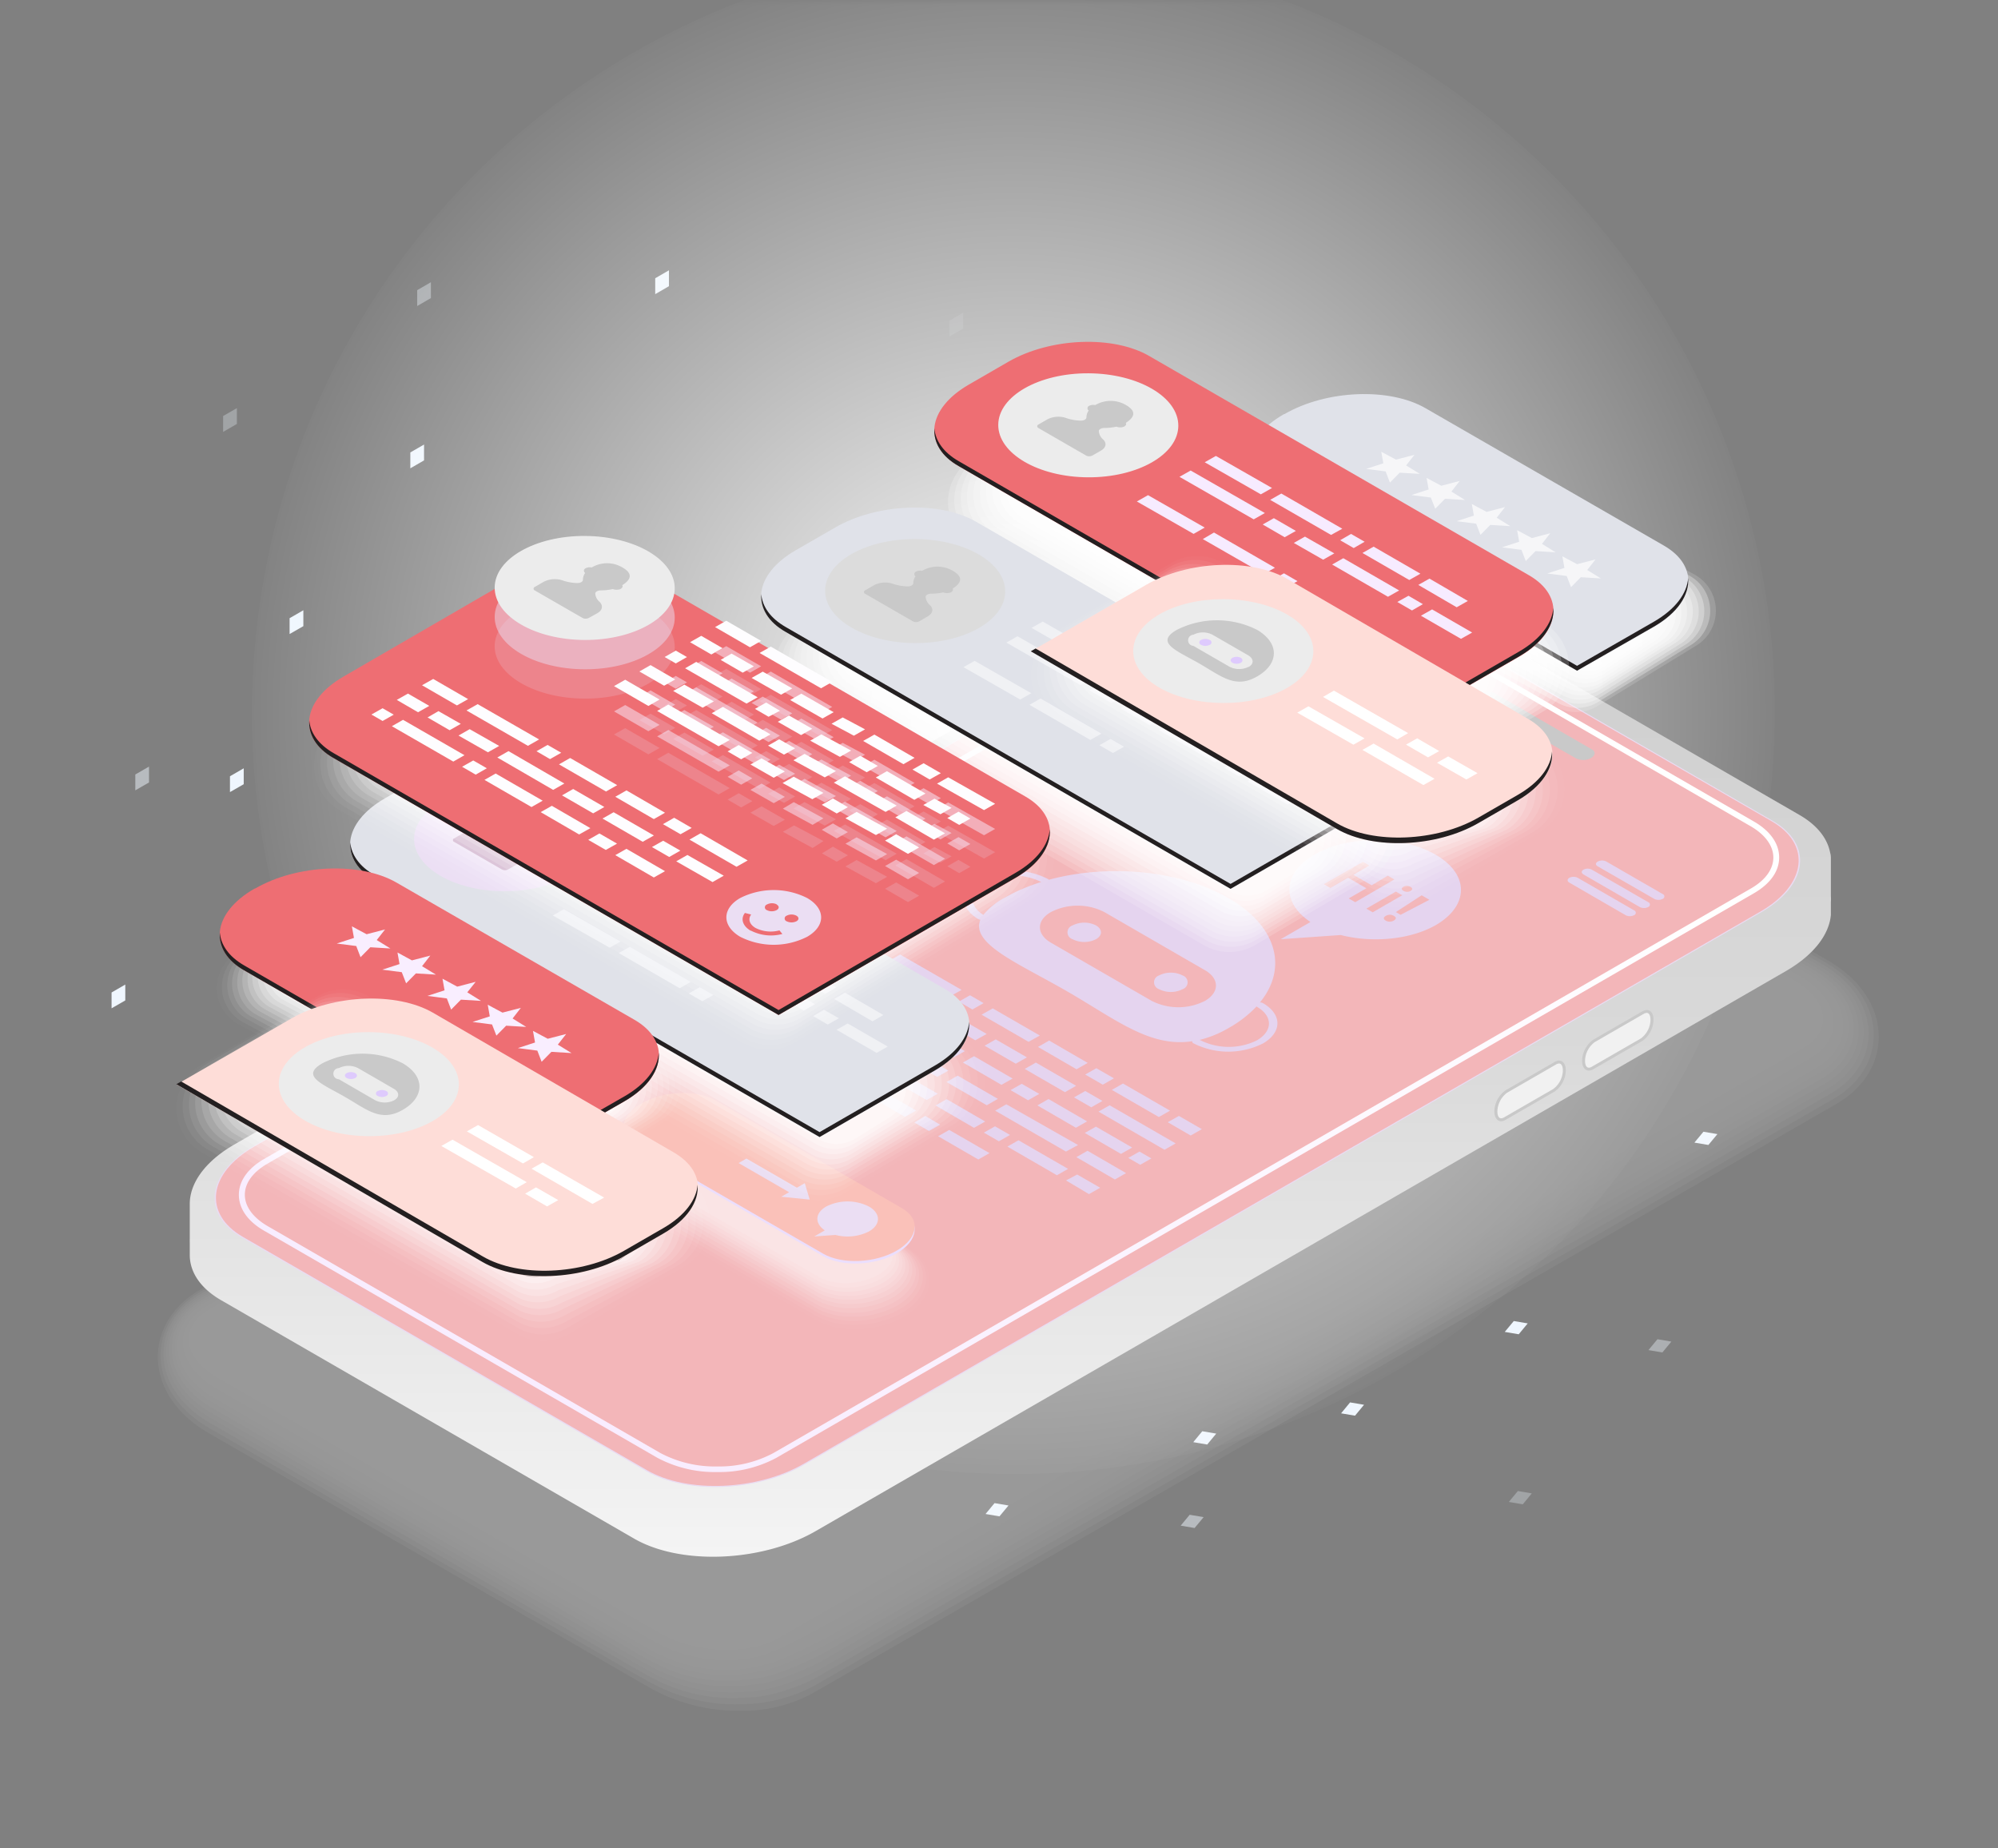 <svg width="200" height="185" fill="none" xmlns="http://www.w3.org/2000/svg"><rect width="100%" height="100%" fill="#808080" stroke="none"/><mask id="a" maskUnits="userSpaceOnUse" x="0" y="0" width="200" height="185"><path fill="#C4C4C4" d="M0 0h200v185H0z"/></mask><g mask="url(#a)"><g style="mix-blend-mode:overlay"><path d="M41.762 30.628l1.372-.795v-1.586l-1.372.795v1.586z" fill="#EFF6FE" opacity=".4"/><path d="M22.334 43.228l1.377-.795v-1.586l-1.377.79v1.591z" fill="#EFF6FE" opacity=".3"/><path d="M23.02 79.278l1.377-.79v-1.59l-1.377.794v1.586z" fill="#EFF6FE"/><path d="M95.035 33.681l1.378-.795V31.3l-1.378.795v1.586z" fill="#EFF6FE" opacity=".1"/><path d="M11.168 100.919l1.373-.79v-1.59l-1.373.795v1.585z" fill="#EFF6FE"/><path d="M13.543 79.103l1.373-.79v-1.591l-1.373.795v1.586z" fill="#EFF6FE" opacity=".5"/><path d="M65.588 29.44l1.373-.796v-1.59l-1.373.795v1.59zM28.988 63.459l1.378-.79v-1.591l-1.378.795v1.586zM41.074 46.873l1.373-.795v-1.586l-1.373.79v1.591z" fill="#EFF6FE"/></g><g style="mix-blend-mode:overlay"><path d="M165.009 135.126l.903-1.088 1.394.237-.903 1.088-1.394-.237z" fill="#EFF6FE" opacity=".4"/><path d="M151.034 150.323l.905-1.092 1.393.237-.9 1.093-1.398-.238z" fill="#EFF6FE" opacity=".3"/><path d="M119.446 144.341l.901-1.093 1.398.237-.905 1.093-1.394-.237z" fill="#EFF6FE"/><path d="M170.274 87.84l.905-1.093 1.394.237-.905 1.092-1.394-.237z" fill="#EFF6FE" opacity=".1"/><path d="M98.653 151.53l.9-1.088 1.398.237-.904 1.088-1.394-.237z" fill="#EFF6FE"/><path d="M118.186 152.697l.9-1.089 1.398.237-.904 1.088-1.394-.236z" fill="#EFF6FE" opacity=".5"/><path d="M169.61 114.359l.904-1.088 1.398.237-.904 1.088-1.398-.237zM134.243 141.455l.9-1.093 1.398.237-.904 1.092-1.394-.236zM150.626 133.306l.904-1.088 1.394.237-.9 1.088-1.398-.237z" fill="#EFF6FE"/></g><path fill-rule="evenodd" clip-rule="evenodd" d="M110.029-4.412C151.852.33 181.911 38.08 177.168 79.903c-4.743 41.824-42.492 71.883-84.315 67.14-41.823-4.743-71.883-42.492-67.14-84.315 4.743-41.824 42.492-71.883 84.316-67.14z" fill="url(#paint0_radial)"/><g opacity=".2" fill="#fff"><path opacity=".25" d="M74.017 171.229c2.563.06 5.098-.551 7.352-1.773l102.476-58.982c2.678-1.548 4.216-3.997 4.216-6.709 0-2.986-1.851-5.77-5.083-7.632L138.78 70.615a18.11 18.11 0 00-8.946-2.27c-2.565-.061-5.102.55-7.358 1.772L20.022 129.088c-2.684 1.548-4.221 3.997-4.221 6.709 0 2.986 1.85 5.765 5.082 7.632l44.199 25.518a18.11 18.11 0 008.935 2.282z"/><path opacity=".25" d="M122.576 70.28L20.106 129.26c-2.578 1.487-4.037 3.824-4.026 6.413 0 2.829 1.784 5.479 4.887 7.269l42.208 24.372c.067.039 2.136 1.219 2.237 1.241a17.629 17.629 0 008.985 2.013 15.804 15.804 0 007.268-1.935l101.872-58.657c2.572-1.487 4.032-3.825 4.02-6.413 0-2.83-1.783-5.48-4.886-7.269l-43.919-25.367a18.628 18.628 0 00-3.254-1.448 19.062 19.062 0 00-5.592-.912 14.447 14.447 0 00-7.33 1.711z"/><path opacity=".25" d="M122.66 70.458L20.184 129.44c-2.471 1.426-3.852 3.651-3.824 6.105 0 2.673 1.716 5.183 4.685 6.9l42.415 24.484c.134.078 2.075 1.174 2.237 1.224a17.088 17.088 0 009.046 1.756c2.293 0 5.502-1.152 7.146-2.102l101.341-58.328c2.466-1.431 3.847-3.651 3.824-6.106-.028-2.672-1.722-5.188-4.691-6.9l-43.667-25.216a21.643 21.643 0 00-3.221-1.47 18.731 18.731 0 00-5.535-.979 14.069 14.069 0 00-7.28 1.65z"/><path opacity=".25" d="M122.739 70.631L20.269 129.62c-2.366 1.364-3.669 3.472-3.63 5.792.034 2.516 1.678 4.893 4.474 6.531l42.61 24.601c.202.118 2.019 1.119 2.237 1.208a16.606 16.606 0 009.136 1.526c2.04 0 5.591-1.42 7.045-2.264l100.782-58.037c2.365-1.364 3.667-3.472 3.628-5.792-.039-2.517-1.677-4.898-4.473-6.531l-43.404-25.066a24.57 24.57 0 00-3.187-1.492 18.718 18.718 0 00-5.48-1.052 13.897 13.897 0 00-7.268 1.588z"/><path opacity=".25" d="M122.821 70.81l-102.47 58.982c-2.265 1.308-3.484 3.304-3.433 5.485.05 2.36 1.587 4.607 4.294 6.15l42.806 24.719c.274.157 1.963 1.085 2.281 1.186a16.092 16.092 0 009.159 1.241c1.783 0 5.663-1.678 6.938-2.427l100.217-57.668c2.237-1.302 3.484-3.298 3.433-5.485-.05-2.359-1.587-4.601-4.299-6.15l-43.142-24.909a29.127 29.127 0 00-3.148-1.515 18.583 18.583 0 00-5.429-1.118 13.48 13.48 0 00-7.207 1.51z"/><path opacity=".25" d="M122.905 70.984L20.429 129.97c-2.152 1.241-3.299 3.125-3.237 5.172.067 2.236 1.526 4.316 4.098 5.804l43.008 24.83c.747.428 1.516.818 2.303 1.169a15.615 15.615 0 009.22.984c1.527 0 5.737-1.957 6.833-2.595l99.652-57.354c2.153-1.242 3.299-3.126 3.238-5.178-.068-2.203-1.527-4.31-4.104-5.798l-42.879-24.758a34.348 34.348 0 00-3.115-1.543 18.695 18.695 0 00-5.373-1.185 13.28 13.28 0 00-7.168 1.465z"/><path opacity=".25" d="M122.984 71.162L20.514 130.14c-2.046 1.185-3.114 2.952-3.042 4.87.078 2.046 1.46 4.02 3.914 5.434l43.21 24.948c.75.423 1.526.797 2.325 1.119a15.015 15.015 0 009.27.732c1.275 0 5.82-2.236 6.738-2.756l99.082-57.031c2.046-1.185 3.114-2.952 3.036-4.87-.073-2.046-1.454-4.02-3.914-5.434l-42.611-24.602c-.458-.268-2.561-1.37-3.081-1.565a18.447 18.447 0 00-5.322-1.253 12.98 12.98 0 00-7.135 1.431z"/><path opacity=".25" d="M123.096 71.341L20.598 130.323c-1.946 1.118-2.936 2.796-2.846 4.557.09 1.89 1.392 3.735 3.707 5.071l43.404 25.06a17.31 17.31 0 002.349 1.118c3.002 1.175 6.614 1.37 9.331.476 1.018 0 5.9-2.5 6.632-2.919l98.517-56.701c1.94-1.118 2.93-2.795 2.84-4.556-.089-1.896-1.386-3.735-3.707-5.072l-42.348-24.45c-.369-.213-2.627-1.426-3.047-1.588a18.392 18.392 0 00-5.267-1.325c-2.644-.185-5.216.263-7.067 1.347z"/><path opacity=".25" d="M123.152 71.515L20.676 130.497c-1.834 1.062-2.746 2.605-2.645 4.249.1 1.739 1.325 3.444 3.511 4.708l43.612 25.16c.758.438 1.55.812 2.37 1.118 3.07 1.119 6.743 1.242 9.388.219.766 0 5.983-2.768 6.53-3.087l97.942-56.376c1.834-1.062 2.745-2.606 2.645-4.249-.101-1.739-1.325-3.445-3.511-4.708l-42.086-24.3c-.274-.156-2.7-1.481-3.008-1.604a18.272 18.272 0 00-5.216-1.393c-2.639-.218-5.2.207-7.056 1.28z"/><path opacity=".25" d="M123.236 71.694L20.777 130.698c-1.733 1.001-2.56 2.432-2.449 3.914.112 1.481 1.258 3.148 3.31 4.338l43.79 25.295c.763.436 1.564.799 2.394 1.085 3.131 1.09 6.871 1.118 9.443-.039.51 0 6.056-3.036 6.425-3.249l97.388-56.057c1.727-.996 2.56-2.427 2.449-3.914-.112-1.488-1.258-3.154-3.316-4.339l-41.822-24.148a324.189 324.189 0 00-2.975-1.633 18.105 18.105 0 00-5.161-1.454c-2.599-.268-5.177.134-7.017 1.197z"/><path opacity=".25" d="M123.314 71.867l-102.47 58.987c-1.627.94-2.382 2.237-2.236 3.629.145 1.392 1.196 2.863 3.12 3.97l44.002 25.406c.767.437 1.577.795 2.416 1.068 3.198 1.051 7 .979 9.505-.296.251 0 6.15-3.304 6.318-3.411l96.823-55.733c1.627-.939 2.376-2.237 2.237-3.629-.14-1.392-1.191-2.862-3.12-3.97l-41.565-23.997c-.09-.05-2.835-1.61-2.936-1.677a18.23 18.23 0 00-5.11-1.527c-2.578-.246-5.161.129-6.984 1.18z"/><path opacity=".25" d="M77.986 163.971l102.476-58.993c3.075-1.772 2.689-4.875-.867-6.927l-44.198-25.502c-3.551-2.052-8.946-2.275-11.999-.497l-102.47 58.976c-3.076 1.778-2.695 4.881.86 6.927l44.2 25.519c3.55 2.052 8.923 2.275 11.998.497z"/></g><path fill-rule="evenodd" clip-rule="evenodd" d="M18.997 120.584c-.044-2.089 1.466-4.304 4.45-6.028l97.169-56.102c5.384-3.11 13.525-3.445 18.188-.755l41.319 23.863c1.804 1.04 2.822 2.382 3.081 3.816.041.106.063.263.068.49V89.683c.01.166.012.333.007.5l-.007.095v1.286c-.168 1.951-1.677 3.975-4.439 5.591l-97.181 56.086c-5.38 3.103-13.526 3.444-18.183.749l-41.325-23.852c-2.085-1.202-3.12-2.796-3.148-4.473V124.363a4.339 4.339 0 01-.002-.173c0-.058 0-.116.002-.175v-3.431z" fill="url(#paint1_linear)"/><path d="M25.352 114.74l95.794-55.308c4.68-2.7 11.742-2.997 15.818-.654l40.486 23.377c4.054 2.337 3.551 6.43-1.118 9.13l-95.811 55.309c-4.68 2.7-11.742 2.997-15.818.654l-40.486-23.377c-4.054-2.337-3.545-6.43 1.135-9.131z" fill="#E9DBF2"/><path d="M25.385 114.746l95.772-55.297c4.669-2.695 11.742-2.986 15.773-.654l40.469 23.37c4.048 2.332 3.54 6.408-1.118 9.103l-95.772 55.298c-4.669 2.695-11.742 2.985-15.773.654l-40.469-23.372c-4.048-2.331-3.55-6.407 1.118-9.102z" fill="#EADCF2"/><path d="M25.422 114.746l95.744-55.275c4.652-2.69 11.697-2.98 15.728-.654l40.436 23.36c4.031 2.326 3.523 6.39-1.118 9.08l-95.733 55.275c-4.657 2.689-11.697 2.98-15.734.654l-40.452-23.36c-4.031-2.326-3.517-6.391 1.13-9.08z" fill="#EADDF3"/><path d="M25.457 114.752l95.716-55.264c4.646-2.678 11.669-2.975 15.689-.649l40.469 23.35c4.02 2.32 3.517 6.373-1.118 9.052l-95.755 55.263c-4.641 2.684-11.664 2.975-15.684.649l-40.447-23.349c-4.02-2.321-3.511-6.374 1.13-9.052z" fill="#F3B6B9"/><path d="M159.485 107.019l4.915-2.835a2.659 2.659 0 001.118-2.124c0-.817-.497-1.191-1.118-.839l-4.915 2.84a2.66 2.66 0 00-1.118 2.119c.006.817.515 1.197 1.118.839z" fill="#C9C9C9"/><path d="M159.042 106.862a.562.562 0 00.297-.095l4.914-2.834a2.389 2.389 0 00.962-1.873c0-.314-.095-.683-.38-.683a.666.666 0 00-.297.095l-4.914 2.835a2.406 2.406 0 00-.962 1.873c0 .319.101.682.38.682z" fill="#F1F1F1"/><path d="M150.704 112.085l4.915-2.835a2.662 2.662 0 001.118-2.125c0-.816-.498-1.191-1.118-.839l-4.915 2.841a2.656 2.656 0 00-1.118 2.119c.011.816.509 1.196 1.118.839z" fill="#C9C9C9"/><path d="M150.263 111.928a.613.613 0 00.297-.095l4.914-2.835a2.374 2.374 0 00.968-1.873c0-.313-.101-.682-.381-.682a.623.623 0 00-.296.095l-4.915 2.835a2.399 2.399 0 00-.961 1.873c0 .319.095.682.374.682z" fill="#F1F1F1"/><path style="mix-blend-mode:multiply" d="M71.765 147.332a12.191 12.191 0 01-5.993-1.443L26.476 123.2c-1.677-.951-2.566-2.237-2.566-3.618 0-1.381.895-2.639 2.527-3.584l97.875-56.505a12.021 12.021 0 015.926-1.42 12.17 12.17 0 015.989 1.443l39.3 22.684c1.678.956 2.567 2.236 2.567 3.623 0 1.386-.9 2.639-2.533 3.584L77.714 145.91a12.042 12.042 0 01-5.949 1.421zm58.473-88.7a11.535 11.535 0 00-5.647 1.342l-97.846 56.511c-1.448.839-2.237 1.94-2.237 3.097 0 1.158.811 2.282 2.287 3.137l39.273 22.689a11.665 11.665 0 005.714 1.365 11.5 11.5 0 005.647-1.348l97.847-56.505c1.454-.838 2.236-1.94 2.236-3.097 0-1.158-.81-2.287-2.287-3.137l-39.267-22.69a11.616 11.616 0 00-5.72-1.364z" fill="url(#paint2_linear)"/><path d="M157.762 75.904l-9.756-5.591c-.38-.224-.336-.61.106-.867a1.679 1.679 0 011.498-.062l9.752 5.63c.38.219.335.61-.112.862a1.646 1.646 0 01-1.488.028z" fill="#C9C9C9"/><g opacity=".7" fill="#fff"><path opacity=".02" d="M85.597 133.035a7.936 7.936 0 01-3.942-.934l-9.349-5.401-9.348-5.395a3.666 3.666 0 01-2.018-3.131c0-1.415.928-2.757 2.55-3.691a10.073 10.073 0 014.903-1.241 7.936 7.936 0 013.941.934l9.349 5.395 9.348 5.401a3.658 3.658 0 012.013 3.132c0 1.409-.922 2.756-2.544 3.69a10.074 10.074 0 01-4.903 1.241z"/><path opacity=".05" d="M63.83 114.59a9.855 9.855 0 014.781-1.203 8.052 8.052 0 013.355.683c.145.072.319.162.453.24l9.103 5.256.765.441 8.382 4.815a4.475 4.475 0 011.632 1.582c.243.431.381.914.403 1.409.045 1.358-.833 2.678-2.427 3.601a9.843 9.843 0 01-4.775 1.202 8.021 8.021 0 01-3.382-.688 5.714 5.714 0 01-.448-.235l-9.108-5.256-.76-.441-8.353-4.803a4.478 4.478 0 01-1.639-1.582 3.153 3.153 0 01-.402-1.409c-.045-1.37.833-2.69 2.42-3.612z"/><path opacity=".07" d="M64.187 114.701a9.56 9.56 0 014.674-1.168 7.834 7.834 0 013.288.676c.134.062.313.163.436.23l8.862 5.116.744.43 8.112 4.686a4.984 4.984 0 011.622 1.509c.245.407.396.864.442 1.337.09 1.313-.738 2.611-2.304 3.511a9.498 9.498 0 01-4.652 1.168 7.834 7.834 0 01-3.287-.676 7.061 7.061 0 01-.437-.229l-8.912-5.116-.744-.431-8.113-4.685a4.87 4.87 0 01-1.621-1.51 3.176 3.176 0 01-.442-1.336c-.067-1.314.766-2.611 2.332-3.512z"/><path opacity=".1" d="M64.536 114.813a9.214 9.214 0 014.523-1.118c1.1-.013 2.19.215 3.193.665.117.056.313.157.42.224l8.62 4.976.722.414 7.89 4.573a5.424 5.424 0 011.599 1.437c.252.383.418.816.486 1.27.14 1.263-.649 2.532-2.186 3.421a9.205 9.205 0 01-4.524 1.119 7.585 7.585 0 01-3.192-.666 7.776 7.776 0 01-.42-.223l-8.621-4.976-.721-.42-7.89-4.551a5.41 5.41 0 01-1.599-1.437 3.166 3.166 0 01-.486-1.269c-.14-1.281.648-2.55 2.186-3.439z"/><path opacity=".12" d="M64.887 114.925a8.945 8.945 0 014.395-1.118 7.334 7.334 0 013.097.654l.403.218 8.381 4.837.705.408 7.682 4.445a6.14 6.14 0 011.582 1.364c.257.36.436.769.526 1.202.184 1.213-.56 2.455-2.069 3.355a8.945 8.945 0 01-4.394 1.118 7.334 7.334 0 01-3.098-.654l-.408-.218-8.387-4.837-.705-.408-7.648-4.473a6.14 6.14 0 01-1.583-1.364 3.137 3.137 0 01-.525-1.202c-.207-1.208.531-2.455 2.046-3.327z"/><path opacity=".15" d="M65.235 115.042a8.714 8.714 0 014.266-1.056 7.112 7.112 0 013.008.648l.391.213 8.13 4.696.682.392 7.442 4.294c.58.355 1.107.789 1.566 1.291.259.332.449.712.559 1.119.235 1.157-.453 2.376-1.946 3.237a8.645 8.645 0 01-4.266 1.057 6.995 6.995 0 01-3.002-.649 6.229 6.229 0 01-.392-.207l-8.135-4.696-.682-.397-7.437-4.294a7.11 7.11 0 01-1.565-1.286 3.273 3.273 0 01-.56-1.119c-.24-1.174.454-2.393 1.94-3.243z"/><path opacity=".17" d="M65.586 115.143a8.346 8.346 0 014.137-1.018 6.76 6.76 0 012.907.638l.38.201 7.89 4.551.665.386 7.213 4.166a8.558 8.558 0 011.543 1.207c.267.315.472.677.604 1.068.28 1.119-.363 2.309-1.828 3.154a8.323 8.323 0 01-4.138 1.017 6.745 6.745 0 01-2.907-.637c-.073-.034-.308-.168-.38-.207l-7.89-4.562-.66-.386-7.218-4.166a8.308 8.308 0 01-1.543-1.213 3.352 3.352 0 01-.604-1.062c-.28-1.096.364-2.293 1.829-3.137z"/><path opacity=".2" d="M65.932 115.255a8.07 8.07 0 014.015-.984 6.574 6.574 0 012.796.626l.363.201 7.643 4.417.649.37 6.989 4.036c.54.329 1.05.703 1.526 1.119.268.296.485.634.643 1 .33 1.063-.268 2.237-1.705 3.059a8.07 8.07 0 01-4.015.984 6.59 6.59 0 01-2.795-.626 7.239 7.239 0 01-.364-.202l-7.649-4.411-.643-.375-6.989-4.031c-.539-.329-1.05-.703-1.526-1.118a3.638 3.638 0 01-.643-1.001c-.33-1.04.269-2.237 1.705-3.064z"/><path opacity=".22" d="M66.283 115.367a7.764 7.764 0 013.88-.951 6.34 6.34 0 012.723.627c.045 0 .308.167.347.195l7.402 4.278.627.363 6.76 3.914a9.968 9.968 0 011.515 1.062c.303.249.537.57.682.934.38 1.012-.18 2.153-1.588 2.969a7.782 7.782 0 01-3.886.945 6.34 6.34 0 01-2.717-.615l-.353-.196-7.397-4.272-.626-.363-6.765-3.914a10.336 10.336 0 01-1.51-1.062 2.315 2.315 0 01-.682-.934c-.38-1.023.173-2.186 1.588-2.98z"/><path opacity=".25" d="M66.624 115.473a7.495 7.495 0 013.758-.906 6.03 6.03 0 012.627.61l.33.184 7.168 4.155.604.352 6.536 3.774a14.13 14.13 0 011.493.989c.31.223.559.521.721.867.436.956-.078 2.074-1.465 2.88a7.542 7.542 0 01-3.751.911 6.091 6.091 0 01-2.628-.615c-.034 0-.308-.168-.336-.185l-7.156-4.131-.632-.37-6.536-3.774a14.645 14.645 0 01-1.493-.989 2.24 2.24 0 01-.721-.867c-.409-.962.1-2.08 1.481-2.885z"/><path opacity=".27" d="M66.983 115.602a7.266 7.266 0 013.63-.873 5.871 5.871 0 012.532.599l.319.184 6.91 4.004.587.335 6.313 3.646c.067.039 1.442.855 1.476.916.316.198.577.471.76.794.487.912 0 2.008-1.347 2.796a7.268 7.268 0 01-3.623.878 5.883 5.883 0 01-2.539-.604l-.313-.179-6.916-3.992-.56-.341-6.34-3.69c-.067-.039-1.442-.856-1.476-.912a2.271 2.271 0 01-.76-.799c-.487-.895-.017-1.991 1.347-2.762z"/><path opacity=".3" d="M81.99 127.835l-7.536-4.355-7.549-4.356c-1.52-.878-1.33-2.415.43-3.427 1.757-1.012 4.412-1.119 5.939-.246l7.542 4.355 7.543 4.356c1.52.878 1.33 2.41-.43 3.427-1.734 1.012-4.412 1.124-5.939.246z"/></g><path d="M82.397 125.727L63.7 114.931c-1.884-1.119-1.677-2.992.526-4.25 2.18-1.258 5.474-1.398 7.363-.307l18.697 10.819c1.885 1.09 1.65 2.991-.53 4.249-2.176 1.236-5.475 1.37-7.359.285z" fill="#EBDEFD"/><path d="M82.397 125.476L63.7 114.679c-1.884-1.085-1.677-2.991.526-4.244 2.18-1.258 5.474-1.398 7.363-.307l18.697 10.796c1.885 1.085 1.65 2.992-.53 4.25-2.176 1.258-5.475 1.392-7.359.302z" fill="#FAC1B9"/><path d="M81.051 120.063l-.492-1.644-.788.453-5.055-2.918-.782.453 5.054 2.918-.783.453 2.846.285zM86.99 120.762a4.74 4.74 0 00-4.295 0c-1.118.649-1.168 1.678-.134 2.382l-1.051.609 2.119-.151a4.76 4.76 0 003.355-.352c1.202-.687 1.196-1.8.005-2.488z" fill="#EBDEF3"/><path d="M101.364 107.947l-3.858-2.236-1.118.632 3.858 2.236 1.118-.632zm1.214-.961l4.025 2.325 1.118-.637-4.031-2.326-1.112.638zm6.049.559l1.761 1.017 1.119-.637-1.761-1.012-1.119.632zm-4.786 3.092l3.858 2.236 1.118-.637-3.858-2.237-1.118.638zm3.668-.806l1.728.996 1.118-.638-1.722-.995-1.124.637zM85.077 96.865l2.209 1.275 1.118-.632-2.237-1.28-1.09.637zm5.938 5.088l-1.364-.788-1.119.637 1.365.783 1.118-.632zm1.23-2.236l-2.952-1.677-1.118.631 2.946 1.678 1.124-.632zm6.525 3.768l-5.62-3.243-1.118.632 5.592 3.243 1.146-.632zm1.118 6.497l-4.026-2.326-1.118.638 4.031 2.326 1.113-.638zm-10.903-13.81l6.15 3.534 1.119-.632-6.15-3.54-1.119.638zm14.918 8.611l3.858 2.236 1.118-.637-3.858-2.237-1.118.638zm-3.914 9.443l1.118-.632-1.504-.866-1.118.632 1.504.866zm7.923.375l-7.18-4.076-1.118.637 7.09 4.093 1.208-.654zm-3.825-10.959l-4.713-2.717-1.118.631 4.707 2.718 1.124-.632zm-14.023.693l-4.763-2.751-1.119.632 4.753 2.762 1.13-.643zm12.732 1.493l-3.12-1.8-1.118.632 3.119 1.8 1.119-.632zm-18.435-4.764l-2.946-1.677-1.119.632 2.953 1.677 1.112-.632zm-2.874-3.32l6.15 3.538 1.119-.631-6.15-3.54-1.118.632zm4.473 7.178l-6.122-3.539-1.118.638 6.15 3.533 1.09-.632zm10.624.28l-4.708-2.717-1.118.631 4.708 2.718 1.118-.632zm2.035 7.045l-3.858-2.237-1.118.632 3.858 2.237 1.118-.632zm-7.095.1l1.47.85 1.118-.631-1.492-.878-1.096.659zm2.382 1.376l4.025 2.326 1.118-.638-4.03-2.32-1.113.632zm-5.86-6.341l4.708 2.718 1.118-.632-4.713-2.717-1.113.631zm-6.883-1.056l2.947 1.705 1.118-.637-2.952-1.678-1.113.61zm13.771.827l-3.97-2.292-1.118.632 3.97 2.292 1.118-.632zm-9.158-1.056l1.359.782 1.118-.632-1.359-.788-1.118.638zm32.233 5.591l-1.118.632 2.298 1.33 1.118-.637-2.298-1.325zm-5.065 4.204l1.191.688 1.118-.637-1.191-.688-1.118.637zm-5.2-.078l3.858 2.237 1.118-.638-3.858-2.236-1.118.637zm-1.035 2.332l2.298 1.369 1.119-.637-2.298-1.325-1.119.593zm-5.87-3.389l4.959 2.869 1.118-.638-4.965-2.862-1.112.631zm-15.84-6.217l5.591 3.243 1.118-.632-5.619-3.243-1.09.632zm4.137-13.525l-3.5-2.008-1.118.638 3.5 2.018 1.118-.648zm22.158 14.067l4.708 2.718 1.118-.638-4.707-2.717-1.119.637zm-15.314-8.834l1.359.788 1.118-.637-1.359-.788-1.118.637zm21.705 14.191l-6.609-3.814-1.118.632 6.609 3.819 1.118-.637zm-4.356.413l-3.623-2.091-1.118.632 3.623 2.097 1.118-.638zm-9.298-5.367l-1.755-1.012-1.119.632 1.756 1.017 1.118-.637zM85.239 95.708l-2.136-1.236-1.118.638 2.13 1.23 1.124-.632zm-13.38 5.261L77.115 104l1.118-.632-5.255-3.036-1.119.637zm7.073-.117l-3.438-1.985-1.119.637 3.439 1.985 1.118-.637zm1.571-2.019l-2.47-1.43-1.12.636 2.478 1.426 1.112-.632zm1.18-2.236l-1.118-.643-1.08.637 1.119.643 1.08-.637zm-3.662 7.945l2.236 1.275 1.119-.632-2.237-1.28-1.118.637zM159.927 86.706l5.664 3.26a.917.917 0 00.838 0 .256.256 0 00.126-.393.256.256 0 00-.126-.094l-5.641-3.254a.925.925 0 00-.839 0c-.257.134-.257.347-.022.48zm5.06 3.59l-5.642-3.255a.92.92 0 00-.839 0c-.229.135-.229.347 0 .481l5.636 3.26a.925.925 0 00.839 0 .259.259 0 00.176-.241.255.255 0 00-.17-.245zm-1.415.816l-5.636-3.254a.933.933 0 00-.844 0c-.229.134-.229.346 0 .48l5.636 3.26a.922.922 0 00.838 0 .255.255 0 00.177-.241.257.257 0 00-.171-.245z" fill="#E5D4EF"/><path opacity=".15" d="M155.688 70.704l-28.889-15.756a4.106 4.106 0 010-7.118l9.896-6.033a4.127 4.127 0 014.121 0l28.89 15.756a4.115 4.115 0 011.504 5.613 4.117 4.117 0 01-1.504 1.505l-9.908 6.06a4.109 4.109 0 01-4.11-.027z" fill="#fff"/><path opacity=".3" d="M155.874 70.313l-28.616-15.6a4.01 4.01 0 010-6.939l9.304-5.714a4.007 4.007 0 014.014 0l28.616 15.6a4.01 4.01 0 010 6.939l-9.304 5.714a4.007 4.007 0 01-4.014 0z" fill="#fff"/><path opacity=".3" d="M156.084 69.91l-28.37-15.437a3.907 3.907 0 01-1.941-3.38 3.919 3.919 0 011.941-3.38l8.689-5.357a3.912 3.912 0 013.913 0l28.342 15.438a3.907 3.907 0 011.941 3.38 3.908 3.908 0 01-1.941 3.38l-8.66 5.35a3.92 3.92 0 01-3.914.006z" fill="#fff"/><path opacity=".3" d="M156.241 69.507l-28.068-15.275a3.795 3.795 0 010-6.575l8.096-5.032a3.8 3.8 0 013.808 0l28.068 15.28a3.794 3.794 0 011.389 5.186 3.794 3.794 0 01-1.389 1.39l-8.091 5.032a3.792 3.792 0 01-3.813-.006z" fill="#fff"/><path opacity=".3" d="M156.419 69.11l-27.788-15.096a3.697 3.697 0 010-6.396l7.481-4.702a3.694 3.694 0 013.701 0l27.794 15.096a3.697 3.697 0 010 6.396l-7.486 4.663a3.692 3.692 0 01-3.702.04z" fill="#fff"/><path opacity=".3" d="M156.603 68.714L129.089 53.75a3.592 3.592 0 01-1.311-4.898 3.593 3.593 0 011.311-1.313l6.866-4.317a3.577 3.577 0 013.595 0l27.531 14.957a3.585 3.585 0 011.79 3.106 3.59 3.59 0 01-1.79 3.105l-6.883 4.317a3.585 3.585 0 01-3.595.006z" fill="#fff"/><path opacity=".3" d="M156.79 68.317l-27.241-14.778a3.487 3.487 0 01-1.274-4.762c.305-.53.745-.97 1.274-1.277l6.285-3.964a3.482 3.482 0 013.494 0l27.241 14.8a3.479 3.479 0 011.741 3.017 3.48 3.48 0 01-1.741 3.016l-6.279 3.97a3.486 3.486 0 01-3.5-.022z" fill="#fff"/><path opacity=".3" d="M156.973 67.92l-26.966-14.644a3.35 3.35 0 010-5.854l5.68-3.617a3.356 3.356 0 013.389 0l26.966 14.643a3.352 3.352 0 011.255 4.623c-.301.515-.735.94-1.255 1.231l-5.675 3.617a3.355 3.355 0 01-3.394 0z" fill="#fff"/><path opacity=".3" d="M157.156 67.517l-26.692-14.481a3.27 3.27 0 01-1.634-2.835 3.274 3.274 0 011.634-2.835l5.071-3.27a3.263 3.263 0 013.282 0l26.687 14.475a3.282 3.282 0 010 5.675l-5.066 3.27a3.278 3.278 0 01-3.282 0z" fill="#fff"/><path opacity=".3" d="M157.338 67.12l-26.413-14.325a3.171 3.171 0 010-5.49l4.473-2.925a3.168 3.168 0 013.181 0l26.413 14.325a3.167 3.167 0 011.585 2.745 3.172 3.172 0 01-1.585 2.746l-4.473 2.924a3.182 3.182 0 01-3.181 0z" fill="#fff"/><path opacity=".3" d="M157.521 66.723L131.382 52.56a3.068 3.068 0 01-1.12-4.188 3.068 3.068 0 011.12-1.123l3.864-2.578a3.066 3.066 0 013.075 0l26.15 14.163a3.068 3.068 0 011.12 4.188 3.067 3.067 0 01-1.12 1.123l-3.864 2.572a3.063 3.063 0 01-3.086.006z" fill="#fff"/><path opacity=".3" d="M157.706 66.326L131.841 52.32a2.967 2.967 0 01-1.482-2.566 2.964 2.964 0 011.482-2.567l3.26-2.236a2.962 2.962 0 012.969 0l25.842 14.017a2.966 2.966 0 011.082 4.043c-.26.45-.632.823-1.082 1.084l-3.259 2.237a2.964 2.964 0 01-2.947-.006z" fill="#fff"/><path d="M157.863 67.126l-30.383-17.5c-3.623-2.092-3.17-5.743 1.012-8.158l.106-.034c4.182-2.415 10.512-2.673 14.129-.56l23.83 13.733c3.623 2.091 3.165 5.742-1.018 8.157l-7.676 4.362z" fill="#E0E2E9"/><path d="M165.54 62.233l-7.677 4.406-30.383-17.523c-1.538-.883-2.331-2.052-2.427-3.282-.1 1.41.688 2.796 2.427 3.774l30.383 17.518 7.677-4.4c2.415-1.393 3.578-3.193 3.444-4.876-.107 1.537-1.264 3.125-3.444 4.383z" fill="#231F20"/><path opacity=".7" d="M140.753 46.583l.833-1.062-1.845.48-1.476-.787.207 1.157-1.722.559 1.951.252.431 1.118.978-.99 2.013.118-1.37-.845zm4.535 2.617l.827-1.062-1.839.48-1.476-.788.207 1.158-1.723.559 1.946.251.436 1.118.979-.995 2.007.123-1.364-.844zm4.529 2.617l.833-1.063-1.845.481-1.476-.788.206 1.157-1.722.56 1.952.251.43 1.118.979-.995 2.013.123-1.37-.844zm4.534 2.616l.828-1.062-1.84.48-1.476-.787.207 1.157-1.722.56 1.946.25.436 1.119.978-.995 2.007.123-1.364-.845zm4.529 2.617l.833-1.062-1.845.48-1.476-.788.207 1.158-1.722.559 1.951.251.431 1.119.978-.996 2.013.123-1.37-.844z" fill="#fff"/><g style="mix-blend-mode:multiply"><path d="M109.721 93.997a2.619 2.619 0 01-2.37 0 .723.723 0 01-.359-1.108.724.724 0 01.359-.262 2.619 2.619 0 012.37 0c.649.386.649.995 0 1.37zM118.387 99.001a2.62 2.62 0 01-2.37 0 .724.724 0 01-.496-.685.721.721 0 01.496-.685 2.608 2.608 0 012.365 0 .72.72 0 01.363 1.106.726.726 0 01-.358.264z" fill="#E5D4EF"/></g><path d="M126.419 100.399a.596.596 0 00-.301-.067c2.795-3.4 1.766-7.61-3.137-10.439-4.904-2.83-12.116-3.433-17.993-1.84a.254.254 0 00-.089-.078 7.695 7.695 0 00-6.961 0c-1.912 1.119-1.901 2.908 0 4.02a.56.56 0 00.201.062c-1.012 2.41 3.841 4.372 8.678 7.162 4.836 2.79 8.291 5.647 12.53 4.993a.184.184 0 00.111.207 7.719 7.719 0 006.995 0c1.901-1.118 1.89-2.907-.034-4.02zM98.536 88.305a6.418 6.418 0 015.697-.028 18.206 18.206 0 00-3.667 1.571 6.807 6.807 0 00-2.13 1.722c-1.477-.928-1.449-2.37.1-3.265zm22.08 11.87a5.89 5.89 0 01-5.329 0l-10.081-5.82c-1.476-.85-1.481-2.237 0-3.075a5.89 5.89 0 015.329 0l10.103 5.837c1.437.833 1.443 2.214-.022 3.058zm-.559 3.914a11.065 11.065 0 002.985-1.23 11.733 11.733 0 002.74-2.125l.039.034c1.599.923 1.605 2.421 0 3.355a6.386 6.386 0 01-5.753-.056l-.011.022zM143.706 85.543c-3.355-1.946-8.801-1.957-12.144 0-3.193 1.84-3.311 4.786-.386 6.737l-2.975 1.723 6.005-.42c3.154.811 6.967.475 9.539-1.006 3.343-1.957 3.327-5.094-.039-7.034zm-8.046 4.753l-.654-.375 1.767-1.018-1.829-1.056-1.783 1.023-.643-.375 3.913-2.236.643.369-1.599.928 1.829 1.051 1.616-.962.654.375-3.914 2.276zm1.75 1.012l-.637-.364 2.957-1.71.638.368-2.958 1.706zm3.439-2.047a.725.725 0 01-.353-.095c-.117-.067-.173-.134-.173-.207 0-.072.05-.14.156-.201a.694.694 0 01.711.006c.111.067.167.134.173.2.006.068-.056.14-.168.208a.68.68 0 01-.346.09zm2.236.794L140.2 91.56l-.475-.274 2.583-1.677.777.447zm-3.964 2.192a.81.81 0 01-.408-.106c-.123-.073-.19-.151-.19-.235 0-.084.067-.162.195-.24a.847.847 0 01.408-.112.8.8 0 01.409.117c.123.073.19.151.184.23-.005.078-.067.156-.196.234a.836.836 0 01-.425.112h.023z" fill="#E5D4EF"/><path opacity=".2" d="M137.829 78.006L97.438 54.657a5.111 5.111 0 010-8.84L109 39.013a5.1 5.1 0 015.116 0l40.397 23.332a5.105 5.105 0 012.545 4.42 5.107 5.107 0 01-2.545 4.42l-11.563 6.804a5.11 5.11 0 01-5.121.017z" fill="#fff"/><path opacity=".2" d="M138.06 77.514L98.01 54.378a4.97 4.97 0 010-8.61l10.813-6.375a4.972 4.972 0 014.988 0l40.038 23.125a4.973 4.973 0 011.82 6.795 4.974 4.974 0 01-1.82 1.822l-10.813 6.373a4.982 4.982 0 01-4.976.006z" fill="#fff"/><path opacity=".2" d="M138.287 77.022L98.589 54.098a4.849 4.849 0 010-8.387l10.065-5.943a4.85 4.85 0 014.858 0l39.698 22.924a4.847 4.847 0 010 8.387l-10.064 5.937a4.834 4.834 0 01-4.859.006z" fill="#fff"/><path opacity=".2" d="M138.515 76.524l-39.368-22.74a4.713 4.713 0 010-8.162l9.298-5.502a4.722 4.722 0 014.731 0l39.367 22.734a4.72 4.72 0 010 8.168l-9.32 5.497a4.72 4.72 0 01-4.708.005z" fill="#fff"/><path opacity=".2" d="M138.751 76.032L99.725 53.49a4.586 4.586 0 010-7.94l8.56-5.077a4.589 4.589 0 014.596 0l39.027 22.544a4.588 4.588 0 011.677 6.261 4.588 4.588 0 01-1.677 1.678l-8.561 5.072a4.577 4.577 0 01-4.596.005z" fill="#fff"/><path opacity=".2" d="M138.97 75.535L100.289 53.17a4.475 4.475 0 010-7.716l7.828-4.64a4.475 4.475 0 014.473 0l38.686 22.364a4.478 4.478 0 011.618 6.08 4.481 4.481 0 01-1.618 1.636l-7.828 4.64a4.474 4.474 0 01-4.478 0z" fill="#fff"/><path opacity=".2" d="M139.199 75.043l-38.345-22.147a4.328 4.328 0 010-7.492l7.056-4.21a4.332 4.332 0 014.339 0l38.345 22.146a4.334 4.334 0 012.161 3.746 4.33 4.33 0 01-2.161 3.746l-7.062 4.21a4.33 4.33 0 01-4.333 0z" fill="#fff"/><path opacity=".3" d="M139.427 74.545L101.406 52.6a4.202 4.202 0 01-1.534-5.731 4.202 4.202 0 011.534-1.537l6.313-3.774a4.18 4.18 0 014.21 0l38.02 21.945a4.196 4.196 0 010 7.269l-6.307 3.774a4.18 4.18 0 01-4.215 0z" fill="#fff"/><path opacity=".3" d="M139.658 74.053l-37.662-21.75a4.075 4.075 0 010-7.045l5.563-3.354a4.073 4.073 0 014.076 0l37.663 21.75a4.072 4.072 0 012.025 3.522 4.072 4.072 0 01-2.025 3.522l-5.564 3.355a4.068 4.068 0 01-4.076 0z" fill="#fff"/><path opacity=".3" d="M139.868 73.561l-37.305-21.554a3.94 3.94 0 010-6.821l4.809-2.913a3.956 3.956 0 013.953 0l37.316 21.554a3.948 3.948 0 011.965 3.41 3.941 3.941 0 01-1.965 3.411l-4.809 2.913a3.947 3.947 0 01-3.964 0z" fill="#fff"/><path opacity=".3" d="M140.11 73.064L103.135 51.71a3.818 3.818 0 01-1.901-3.3 3.819 3.819 0 011.901-3.298l4.059-2.477a3.808 3.808 0 013.819 0l36.98 21.359a3.812 3.812 0 011.902 3.296 3.805 3.805 0 01-1.902 3.296l-4.053 2.477a3.816 3.816 0 01-3.83 0z" fill="#fff"/><path opacity=".3" d="M140.337 72.549l-36.634-21.14a3.68 3.68 0 010-6.369l3.31-2.046a3.692 3.692 0 013.691 0l36.622 21.168a3.678 3.678 0 010 6.369l-3.299 2.018a3.69 3.69 0 01-3.69 0z" fill="#fff"/><path d="M140.512 72.37L95.966 46.65c-3.623-2.09-3.17-5.742 1.012-8.157l3.959-2.287c4.182-2.415 10.506-2.678 14.129-.559l37.992 21.934c3.618 2.091 3.165 5.748-1.017 8.158l-11.529 6.631z" fill="#EE6E73"/><path d="M152.042 65.225l-11.53 6.653-44.545-25.72c-1.537-.883-2.331-2.052-2.432-3.282-.095 1.41.693 2.796 2.432 3.774l44.545 25.72 11.53-6.66c2.409-1.386 3.578-3.192 3.444-4.87-.106 1.533-1.264 3.126-3.444 4.385z" fill="#231F20"/><path d="M117.95 42.617c.016-2.875-4.007-5.227-8.984-5.255-4.978-.026-9.026 2.282-9.041 5.157-.016 2.875 4.007 5.227 8.984 5.254 4.978.027 9.026-2.282 9.041-5.156z" fill="#ECECEC"/><path d="M110.432 43.995a1.244 1.244 0 01-.441-.845c0-.173.246-.318.559-.318.402.002.804-.041 1.196-.129.247.095.52.095.766 0 .202-.112.269-.268.174-.375.799-.508 1.179-1.118.033-1.783a3.025 3.025 0 00-3.086 0 .923.923 0 00-.654.095.268.268 0 000 .447c-.145.2-.223.441-.224.688 0 .179-.246.324-.559.324a4.646 4.646 0 01-1.459-.257 2.445 2.445 0 00-1.896.129l-.889.514c-.173.095-.173.257 0 .358l4.764 2.75a.687.687 0 00.626 0l.889-.508c.492-.29.565-.75.201-1.09z" fill="#C9C9C9"/><path d="M142.185 57.42l-4.685-2.707-1.118.632 4.685 2.706 1.118-.632zm-2.13 1.677l-5.591-3.227-1.118.632 5.591 3.226 1.118-.631zm6.877 1.05l-3.841-2.236-1.118.632 3.841 2.237 1.118-.632zM127.33 48.843l-5.62-3.21-1.118.633 5.619 3.21 1.119-.633zm-.716 2.505l-7.431-4.255-1.118.632 7.431 4.255 1.118-.632zm14.375 8.28l-1.118.621 1.47.85 1.09-.631-1.442-.84zm-6.626-6.709l-6.1-3.522-1.118.632 6.095 3.51 1.123-.62zm2.237 1.303l-1.359-.783-1.09.632 1.353.783 1.096-.632zm-3.036 1.163l-2.936-1.677-1.118.632 2.936 1.677 1.118-.632zm-6.05-3.522l-1.118.631 2.203 1.275 1.118-.632-2.203-1.274zm14.722 9.762l4.009 2.315 1.118-.632-4.009-2.315-1.118.632zm-21.834-7.671l6.1 3.5 1.118-.632-6.1-3.523-1.118.655zm.19-1.152l-5.675-3.243-1.118.632 5.681 3.243 1.112-.632zm6.816 5.21l1.353.784 1.118-.632-1.353-.783-1.118.632z" fill="#F7EBFF"/><path opacity=".15" d="M120.497 94.595L80.106 71.263a5.11 5.11 0 010-8.84l11.562-6.804a5.1 5.1 0 015.116 0l40.397 23.332a5.106 5.106 0 012.545 4.42 5.107 5.107 0 01-2.545 4.42l-11.563 6.804a5.128 5.128 0 01-5.121 0z" fill="#fff"/><path opacity=".15" d="M120.725 94.098l-40.05-23.131a4.977 4.977 0 010-8.616l10.813-6.369a4.97 4.97 0 014.988 0l40.039 23.126a4.978 4.978 0 010 8.616l-10.814 6.368a4.972 4.972 0 01-4.976.006z" fill="#fff"/><path opacity=".15" d="M120.955 93.606L81.258 70.682a4.853 4.853 0 010-8.387l10.064-5.938a4.853 4.853 0 014.859 0l39.697 22.924a4.848 4.848 0 010 8.387l-10.064 5.938a4.85 4.85 0 01-4.859 0z" fill="#fff"/><path opacity=".15" d="M121.184 93.114l-39.368-22.74a4.72 4.72 0 010-8.169l9.31-5.502a4.718 4.718 0 014.73 0l39.368 22.74a4.717 4.717 0 011.724 6.442 4.717 4.717 0 01-1.724 1.727l-9.332 5.496a4.734 4.734 0 01-4.708.005z" fill="#fff"/><path opacity=".15" d="M121.421 92.616L82.394 70.078a4.591 4.591 0 010-7.945l8.56-5.072a4.58 4.58 0 014.596 0L134.577 79.6a4.591 4.591 0 010 7.945l-8.56 5.07a4.581 4.581 0 01-4.596 0z" fill="#fff"/><path opacity=".15" d="M121.638 92.118l-38.68-22.365a4.473 4.473 0 010-7.721l7.828-4.64a4.473 4.473 0 014.473 0l38.686 22.364a4.468 4.468 0 012.214 3.86 4.478 4.478 0 01-2.214 3.862l-7.828 4.64a4.473 4.473 0 01-4.479 0z" fill="#fff"/><path opacity=".15" d="M121.866 91.626l-38.344-22.14a4.333 4.333 0 010-7.499l7.056-4.204a4.316 4.316 0 014.338 0l38.345 22.147a4.325 4.325 0 011.582 5.908 4.325 4.325 0 01-1.582 1.584l-7.062 4.204a4.313 4.313 0 01-4.333 0z" fill="#fff"/><path opacity=".25" d="M122.095 91.134l-38.02-21.95a4.198 4.198 0 010-7.27l6.312-3.773a4.21 4.21 0 014.21 0l38.02 21.95a4.197 4.197 0 010 7.27l-6.307 3.773a4.195 4.195 0 01-4.215 0z" fill="#fff"/><path opacity=".25" d="M122.326 90.642L84.664 68.887a4.076 4.076 0 010-7.045l5.563-3.355a4.053 4.053 0 014.076 0l37.663 21.75a4.073 4.073 0 012.025 3.523 4.072 4.072 0 01-2.025 3.522l-5.564 3.355a4.068 4.068 0 01-4.076.005z" fill="#fff"/><path opacity=".25" d="M122.537 90.145L85.221 68.59a3.942 3.942 0 010-6.822l4.809-2.907a3.948 3.948 0 013.953 0l37.316 21.554a3.94 3.94 0 010 6.821l-4.809 2.908a3.913 3.913 0 01-3.953 0z" fill="#fff"/><path opacity=".25" d="M122.776 89.653L85.801 68.294a3.814 3.814 0 010-6.597l4.06-2.472a3.791 3.791 0 013.818 0l36.98 21.353a3.818 3.818 0 011.901 3.299 3.819 3.819 0 01-1.901 3.299l-4.053 2.477a3.816 3.816 0 01-3.83 0z" fill="#fff"/><path opacity=".25" d="M123.006 89.16L86.373 67.999a3.686 3.686 0 010-6.374l3.31-2.04a3.673 3.673 0 013.69 0l36.633 21.156a3.679 3.679 0 011.836 3.187 3.686 3.686 0 01-1.836 3.187l-3.31 2.047a3.69 3.69 0 01-3.69 0z" fill="#fff"/><path d="M123.18 88.96L78.634 63.24c-3.623-2.091-3.17-5.748 1.012-8.163l3.959-2.282c4.182-2.415 10.506-2.678 14.129-.559l37.992 21.935c3.618 2.09 3.165 5.742-1.017 8.157L123.18 88.96z" fill="#E0E2E9"/><path d="M134.71 81.814l-11.53 6.653-44.545-25.72c-1.537-.883-2.331-2.051-2.432-3.287-.095 1.414.693 2.796 2.432 3.78l44.545 25.72 11.53-6.66c2.409-1.392 3.578-3.192 3.444-4.87-.106 1.532-1.264 3.126-3.444 4.384z" fill="#231F20"/><path d="M100.622 59.206c.016-2.875-4.007-5.227-8.984-5.254-4.978-.027-9.026 2.282-9.041 5.156-.016 2.875 4.007 5.228 8.984 5.255 4.978.026 9.026-2.282 9.041-5.157z" fill="#DCDCDC"/><path d="M93.099 60.578a1.223 1.223 0 01-.442-.838c0-.18.246-.32.56-.32.402 0 .803-.043 1.196-.128.247.09.518.09.766 0 .201-.117.268-.274.173-.374.8-.51 1.18-1.119.034-1.784a3.036 3.036 0 00-3.087 0 .928.928 0 00-.654.1.269.269 0 000 .448c-.145.2-.224.44-.224.688 0 .179-.246.324-.559.318a4.644 4.644 0 01-1.459-.251 2.445 2.445 0 00-1.895.123l-.89.514a.19.19 0 00-.096.295.19.19 0 00.097.069l4.763 2.75a.688.688 0 00.627 0l.889-.514c.492-.307.564-.75.2-1.096z" fill="#C9C9C9"/><path opacity=".5" d="M124.852 74.008l-4.685-2.706-1.118.632 4.685 2.706 1.118-.632zm-2.13 1.678l-5.591-3.232-1.118.632 5.591 3.232 1.118-.632zm6.877 1.05l-3.841-2.236-1.118.632 3.841 2.237 1.118-.632zM109.996 65.42l-5.619-3.21-1.118.633 5.619 3.21 1.118-.633zm-.715 2.5l-7.431-4.239-1.118.632 7.431 4.255 1.118-.648zm14.375 8.297l-1.118.632 1.47.85 1.09-.632-1.442-.85zm-6.654-6.743l-6.1-3.523-1.118.632 6.1 3.523 1.118-.632zm2.237 1.308L117.88 70l-1.09.631 1.353.783 1.096-.632zm-3.036 1.163l-2.936-1.677-1.118.632 2.936 1.677 1.118-.632zm-6.044-3.489l-1.119.632 2.203 1.27 1.119-.633-2.203-1.269zm14.721 9.763l4.009 2.314 1.118-.631-4.008-2.32-1.119.637zm-21.833-7.677l6.1 3.517 1.118-.632-6.1-3.517-1.118.632zm.19-1.157l-5.675-3.243-1.119.631 5.681 3.243 1.113-.632zm6.815 5.2l1.353.782 1.119-.632-1.353-.782-1.119.631z" fill="#fff"/><path opacity=".02" d="M79.356 119.437L38.965 96.105a5.11 5.11 0 010-8.84l11.563-6.804a5.116 5.116 0 015.116 0l40.39 23.332a5.102 5.102 0 011.868 6.971 5.112 5.112 0 01-1.867 1.869l-11.557 6.804a5.127 5.127 0 01-5.122 0z" fill="#fff"/><path opacity=".05" d="M79.586 118.956l-40.05-23.147a4.978 4.978 0 010-8.617l10.808-6.368a4.982 4.982 0 014.993 0l40.05 23.131a4.983 4.983 0 010 8.616l-10.813 6.385a4.965 4.965 0 01-4.988 0z" fill="#fff"/><path opacity=".07" d="M79.817 118.447L40.119 95.523a4.847 4.847 0 010-8.386l10.064-5.938a4.853 4.853 0 014.859 0l39.697 22.924a4.85 4.85 0 011.765 6.611 4.86 4.86 0 01-1.765 1.776l-10.064 5.937a4.853 4.853 0 01-4.858 0z" fill="#fff"/><path opacity=".1" d="M80.044 117.955l-39.368-22.74a4.724 4.724 0 010-8.168l9.31-5.502a4.718 4.718 0 014.73 0l39.367 22.74a4.724 4.724 0 010 8.169l-9.315 5.507a4.732 4.732 0 01-4.724-.006z" fill="#fff"/><path opacity=".12" d="M80.267 117.458L41.24 94.914a4.596 4.596 0 010-7.945l8.56-5.072a4.59 4.59 0 014.602 0l39.015 22.522a4.593 4.593 0 011.673 6.264 4.593 4.593 0 01-1.673 1.681l-8.56 5.071a4.585 4.585 0 01-4.59.023z" fill="#fff"/><path opacity=".15" d="M80.496 116.966L41.81 94.601a4.473 4.473 0 010-7.722l7.828-4.64a4.473 4.473 0 014.473 0l38.68 22.365a4.471 4.471 0 010 7.721l-7.828 4.641a4.478 4.478 0 01-4.467 0z" fill="#fff"/><path opacity=".17" d="M80.727 116.474l-38.344-22.12a4.333 4.333 0 010-7.497l7.05-4.244a4.316 4.316 0 014.34 0l38.344 22.147a4.334 4.334 0 010 7.492l-7.04 4.21a4.325 4.325 0 01-4.35.012z" fill="#fff"/><path opacity=".2" d="M80.948 115.976l-38.02-21.945a4.204 4.204 0 010-7.269l6.313-3.774a4.21 4.21 0 014.21 0l38.02 21.951a4.2 4.2 0 010 7.269l-6.307 3.774a4.206 4.206 0 01-4.216-.006z" fill="#fff"/><path opacity=".22" d="M81.162 115.484L43.505 93.729a4.07 4.07 0 010-7.045l5.558-3.355a4.065 4.065 0 014.082 0l37.662 21.75a4.066 4.066 0 011.487 5.555 4.07 4.07 0 01-1.487 1.49l-5.558 3.355a4.083 4.083 0 01-4.087.005z" fill="#fff"/><path opacity=".25" d="M81.408 114.986L44.093 93.432a3.942 3.942 0 010-6.821l4.808-2.908a3.947 3.947 0 013.953 0l37.316 21.555a3.935 3.935 0 011.965 3.41 3.945 3.945 0 01-1.965 3.411l-4.809 2.907a3.912 3.912 0 01-3.953 0z" fill="#fff"/><path opacity=".27" d="M81.639 114.483L44.664 93.125a3.813 3.813 0 010-6.598l4.07-2.46a3.791 3.791 0 013.82 0l36.974 21.353a3.812 3.812 0 010 6.598l-4.07 2.465a3.801 3.801 0 01-3.819 0z" fill="#fff"/><path opacity=".3" d="M81.867 114.002L45.234 92.84a3.679 3.679 0 010-6.374l3.304-2.041a3.685 3.685 0 013.696 0l36.634 21.157a3.687 3.687 0 011.343 5.026 3.687 3.687 0 01-1.343 1.348l-3.31 2.046a3.69 3.69 0 01-3.69 0z" fill="#fff"/><path d="M82.04 113.801l-44.55-25.72c-3.624-2.09-3.165-5.747 1.017-8.163l3.953-2.28c4.182-2.416 10.511-2.68 14.134-.56l37.987 21.906c3.623 2.092 3.17 5.743-1.012 8.158l-11.529 6.659z" fill="#E0E2E9"/><path d="M93.569 106.655l-11.53 6.654-44.55-25.72c-1.532-.883-2.326-2.052-2.427-3.287-.095 1.414.694 2.795 2.427 3.78l44.55 25.719 11.53-6.659c2.41-1.392 3.573-3.193 3.438-4.87-.106 1.532-1.263 3.125-3.438 4.383z" fill="#231F20"/><path d="M59.474 84.047c.016-2.874-4.007-5.227-8.985-5.254-4.977-.027-9.025 2.282-9.04 5.157-.017 2.875 4.006 5.227 8.984 5.254 4.977.027 9.025-2.282 9.04-5.157z" fill="#ECDFF4"/><path d="M51.952 85.409a1.241 1.241 0 01-.436-.839c0-.179.246-.319.56-.319.4 0 .799-.043 1.19-.128.25.091.523.091.772 0 .201-.118.268-.274.173-.375.8-.509 1.174-1.118.028-1.783a3.025 3.025 0 00-3.08 0 .928.928 0 00-.655.1.268.268 0 000 .448c-.146.199-.227.44-.229.687 0 .18-.24.325-.56.319a4.618 4.618 0 01-1.458-.252 2.438 2.438 0 00-1.896.123l-.889.515a.19.19 0 000 .363l4.764 2.751a.687.687 0 00.626 0l.89-.514c.497-.285.57-.738.2-1.096z" fill="#C39EBE"/><path opacity=".5" d="M83.71 98.828l-4.69-2.706-1.09.631 4.685 2.707 1.096-.632zm-2.13 1.677l-5.59-3.232-1.119.632 5.591 3.232 1.119-.632zm6.85 1.085l-3.841-2.237-1.09.632 3.84 2.237 1.09-.632zM68.86 90.273l-5.63-3.187-1.118.632 5.63 3.187 1.119-.632zm-.72 2.505l-7.426-4.255-1.118.632 7.43 4.255 1.113-.632zm14.34 8.286l-1.09.632 1.465.85 1.119-.632-1.493-.85zm-6.62-6.743L69.756 90.8l-1.09.632 6.1 3.522 1.096-.632zm2.237 1.309l-1.358-.783-1.119.632 1.359.782 1.118-.631zm-3.036 1.163l-2.935-1.678-1.118.632 2.935 1.677 1.118-.632zm-6.044-3.49l-1.118.632 2.203 1.27 1.118-.632-2.203-1.27zm14.722 9.763l4.009 2.315 1.118-.632-4.009-2.315-1.118.632zm-21.806-7.677l6.1 3.523 1.118-.638-6.1-3.517-1.118.632zm.19-1.157L56.443 91l-1.119.632 5.709 3.226 1.09-.626zm6.816 5.2l1.353.782 1.118-.631-1.358-.783-1.113.632z" fill="#fff"/><path opacity=".02" d="M74.387 104.419l-40.39-23.326a5.11 5.11 0 010-8.84l23.482-14.236a5.099 5.099 0 015.116 0l40.375 23.321a5.113 5.113 0 011.863 6.97 5.113 5.113 0 01-1.863 1.87L79.486 104.42a5.094 5.094 0 01-5.099 0z" fill="#fff"/><path opacity=".05" d="M74.614 103.921l-40.05-23.13a4.976 4.976 0 010-8.617l22.722-13.799a4.97 4.97 0 014.988 0l40.05 23.12a4.97 4.97 0 012.485 4.308 4.97 4.97 0 01-2.485 4.308l-22.723 13.805a4.984 4.984 0 01-4.987.005z" fill="#fff"/><path opacity=".07" d="M74.842 103.429L35.145 80.505a4.854 4.854 0 010-8.386l21.973-13.386a4.853 4.853 0 014.859 0l39.697 22.924a4.846 4.846 0 010 8.387l-21.979 13.369a4.859 4.859 0 01-4.853.016z" fill="#fff"/><path opacity=".1" d="M75.073 102.932L35.705 80.198a4.72 4.72 0 010-8.169l21.247-12.938a4.736 4.736 0 014.73 0l39.368 22.74a4.717 4.717 0 011.724 6.441A4.717 4.717 0 01101.05 90l-21.247 12.933a4.711 4.711 0 01-4.73 0z" fill="#fff"/><path opacity=".12" d="M75.297 102.44L36.275 79.896a4.585 4.585 0 010-7.94l20.481-12.502a4.58 4.58 0 014.596 0l39.027 22.539a4.596 4.596 0 012.29 3.972 4.595 4.595 0 01-2.29 3.973l-20.48 12.502a4.6 4.6 0 01-4.602 0z" fill="#fff"/><path opacity=".15" d="M75.528 101.942L36.842 79.577a4.472 4.472 0 010-7.716l19.72-12.049a4.473 4.473 0 014.473 0l38.686 22.365a4.468 4.468 0 012.214 3.86 4.467 4.467 0 01-2.214 3.861L79.99 101.965a4.473 4.473 0 01-4.462-.022z" fill="#fff"/><path opacity=".17" d="M75.756 101.45L37.41 79.303a4.334 4.334 0 010-7.492l19.01-11.635a4.317 4.317 0 014.34 0l38.293 22.141a4.324 4.324 0 012.161 3.746 4.32 4.32 0 01-2.16 3.746l-19.01 11.636a4.332 4.332 0 01-4.29.005z" fill="#fff"/><path opacity=".2" d="M75.985 100.958l-38.02-21.951a4.2 4.2 0 010-7.269l18.233-11.182a4.21 4.21 0 014.21 0l38.02 21.951a4.2 4.2 0 010 7.269l-18.227 11.182a4.206 4.206 0 01-4.216 0z" fill="#fff"/><path opacity=".22" d="M76.21 100.46L38.551 78.7a4.07 4.07 0 010-7.046l17.45-10.757a4.053 4.053 0 014.076 0l37.663 21.75a4.078 4.078 0 010 7.045L80.257 100.46a4.061 4.061 0 01-4.048 0z" fill="#fff"/><path opacity=".25" d="M76.436 99.946L39.12 78.392a3.941 3.941 0 010-6.821l16.718-10.316a3.947 3.947 0 013.953 0l37.316 21.554a3.941 3.941 0 010 6.821L80.388 99.946a3.944 3.944 0 01-3.953 0z" fill="#fff"/><path opacity=".27" d="M76.689 99.476L39.692 78.14a3.814 3.814 0 010-6.597l15.98-9.902a3.813 3.813 0 013.824 0L96.47 82.999a3.811 3.811 0 010 6.598l-15.98 9.902a3.808 3.808 0 01-3.801-.023z" fill="#fff"/><path opacity=".3" d="M76.897 98.979L40.263 77.822a3.679 3.679 0 010-6.374l15.23-9.472a3.674 3.674 0 013.69 0l36.634 21.157a3.684 3.684 0 010 6.374l-15.213 9.466a3.673 3.673 0 01-3.707.006z" fill="#fff"/><path opacity=".02" d="M52.648 118.207l-28.896-15.756a4.113 4.113 0 01-1.5-5.612 4.114 4.114 0 011.5-1.506l9.885-6.06a4.127 4.127 0 014.121 0l28.89 15.755a4.111 4.111 0 010 7.118l-9.908 6.061a4.116 4.116 0 01-4.093 0z" fill="#fff"/><path opacity=".05" d="M52.83 117.838l-28.616-15.6a3.996 3.996 0 01-2.001-3.466 4.004 4.004 0 012-3.467l9.305-5.714a4.01 4.01 0 014.014 0l28.616 15.6a3.995 3.995 0 012.001 3.466 4 4 0 01-2.001 3.467l-9.304 5.714a4.008 4.008 0 01-4.014 0z" fill="#fff"/><path opacity=".07" d="M53.016 117.413L24.69 101.976a3.917 3.917 0 01-1.42-5.329c.34-.593.83-1.086 1.42-1.431l8.672-5.334a3.914 3.914 0 013.914 0l28.342 15.437a3.915 3.915 0 010 6.76l-8.7 5.362a3.915 3.915 0 01-3.902-.028z" fill="#fff"/><path opacity=".1" d="M53.206 117.01l-28.074-15.275a3.794 3.794 0 010-6.575l8.096-5.032a3.796 3.796 0 013.808 0l28.062 15.275a3.806 3.806 0 011.898 3.29 3.805 3.805 0 01-1.898 3.291l-8.09 5.032a3.8 3.8 0 01-3.802-.006z" fill="#fff"/><path opacity=".12" d="M53.378 116.613L25.59 101.517a3.7 3.7 0 01-1.844-3.198 3.695 3.695 0 011.844-3.198l7.486-4.68a3.706 3.706 0 013.707 0l27.794 15.096a3.694 3.694 0 011.35 5.044 3.694 3.694 0 01-1.35 1.353l-7.486 4.663a3.697 3.697 0 01-3.713.016z" fill="#fff"/><path opacity=".15" d="M53.564 116.217L26.05 101.254a3.586 3.586 0 01-1.31-4.898 3.59 3.59 0 011.31-1.313l6.883-4.317a3.59 3.59 0 013.6 0l27.52 14.957a3.59 3.59 0 011.79 3.108 3.597 3.597 0 01-1.79 3.109l-6.882 4.317a3.59 3.59 0 01-3.607 0z" fill="#fff"/><path opacity=".17" d="M53.762 115.819l-27.24-14.8A3.481 3.481 0 0124.782 98a3.489 3.489 0 011.74-3.02l6.25-3.98a3.483 3.483 0 013.5 0l27.241 14.8a3.481 3.481 0 011.275 4.758 3.489 3.489 0 01-1.275 1.275l-6.279 3.97a3.506 3.506 0 01-3.472.016z" fill="#fff"/><path opacity=".2" d="M53.934 115.422l-26.966-14.643a3.35 3.35 0 01-1.716-2.927 3.354 3.354 0 011.716-2.927l5.675-3.623a3.394 3.394 0 013.393 0l26.967 14.638a3.384 3.384 0 010 5.854l-5.675 3.623a3.36 3.36 0 01-3.394.005z" fill="#fff"/><path opacity=".22" d="M54.11 115.042l-26.686-14.481a3.285 3.285 0 01-1.196-4.474 3.282 3.282 0 011.196-1.201l5.071-3.271a3.277 3.277 0 013.288 0l26.681 14.481a3.285 3.285 0 011.195 4.475 3.274 3.274 0 01-1.195 1.2l-5.066 3.271a3.284 3.284 0 01-3.287 0z" fill="#fff"/><path opacity=".25" d="M54.324 114.623L27.91 100.298a3.168 3.168 0 01-1.16-4.33 3.17 3.17 0 011.16-1.16l4.473-2.925a3.199 3.199 0 013.187 0l26.413 14.325a3.177 3.177 0 010 5.496l-4.473 2.919a3.164 3.164 0 01-3.187 0z" fill="#fff"/><path opacity=".27" d="M54.481 114.226l-26.139-14.163a3.073 3.073 0 01-1.12-4.192 3.076 3.076 0 011.12-1.125l3.864-2.572a3.08 3.08 0 013.08 0l26.14 14.168a3.072 3.072 0 010 5.312l-3.864 2.572a3.085 3.085 0 01-3.08 0z" fill="#fff"/><path opacity=".3" d="M54.665 113.829L28.8 99.823a2.963 2.963 0 010-5.133l3.254-2.236a2.974 2.974 0 012.975 0l25.865 13.978a2.97 2.97 0 010 5.133l-3.26 2.236a2.968 2.968 0 01-2.969.028z" fill="#fff"/><path d="M77.934 101.584l-44.55-25.72c-3.618-2.09-3.165-5.742 1.017-8.157l16.13-9.354c4.183-2.41 10.507-2.673 14.13-.56l37.992 21.935c3.618 2.091 3.165 5.742-1.017 8.158l-23.702 13.698z" fill="#EE6E73"/><path d="M101.636 87.371l-23.702 13.721-44.55-25.72c-1.532-.883-2.326-2.051-2.427-3.281-.095 1.409.693 2.795 2.426 3.774l44.551 25.719 23.702-13.72c2.409-1.393 3.578-3.199 3.444-4.876-.106 1.537-1.264 3.125-3.444 4.383z" fill="#231F20"/><path d="M54.822 114.629L24.439 97.111c-3.623-2.09-3.17-5.742 1.012-8.157l.106-.034c4.182-2.415 10.506-2.678 14.13-.587l23.829 13.738c3.617 2.091 3.165 5.742-1.018 8.157l-7.676 4.401z" fill="#EE6E73"/><path opacity=".2" d="M67.542 64.765c.016-2.875-4.007-5.227-8.985-5.254-4.977-.027-9.025 2.282-9.04 5.157-.016 2.874 4.006 5.227 8.984 5.254 4.978.027 9.026-2.282 9.041-5.157z" fill="#EBDEF3"/><path d="M62.495 109.736l-7.676 4.406L24.43 96.619c-1.532-.883-2.326-2.052-2.426-3.282-.095 1.41.693 2.796 2.426 3.774L54.82 114.63l7.676-4.401c2.41-1.392 3.579-3.198 3.445-4.875-.107 1.537-1.264 3.125-3.445 4.383z" fill="#231F20"/><path opacity=".5" d="M67.542 61.83c.016-2.874-4.007-5.227-8.985-5.253-4.977-.027-9.025 2.281-9.04 5.156-.016 2.875 4.006 5.227 8.984 5.254 4.978.027 9.026-2.281 9.041-5.156z" fill="#EBDEF3"/><path d="M67.542 58.896c.016-2.875-4.007-5.227-8.985-5.254-4.977-.027-9.025 2.282-9.04 5.157-.016 2.874 4.006 5.227 8.984 5.254 4.978.027 9.026-2.282 9.041-5.157z" fill="#ECECEC"/><path d="M60.027 60.248a1.223 1.223 0 01-.442-.844c0-.173.246-.313.559-.313a5.691 5.691 0 001.197-.134c.247.09.518.09.765 0 .202-.118.269-.274.174-.38.8-.51 1.18-1.119.033-1.778a3.008 3.008 0 00-3.086 0 .9.9 0 00-.654.1.263.263 0 000 .442c-.142.203-.22.445-.224.693 0 .174-.246.325-.559.319a4.65 4.65 0 01-1.46-.257 2.468 2.468 0 00-1.895.128l-.889.515a.19.19 0 00-.097.294.19.19 0 00.097.07l4.764 2.744a.687.687 0 00.626 0l.867-.48c.514-.297.587-.75.224-1.119z" fill="#C9C9C9"/><path opacity=".2" d="M85.194 79.963l-2.975-1.621-1.118.637 2.975 1.622 1.118-.638zm1.208-.962l4.031 2.326 1.118-.631-4.026-2.326-1.123.631zm1.263 3.663l3.858 2.236 1.118-.632-3.857-2.236-1.119.632zm3.674-.811l1.722.995 1.118-.637-1.728-.995-1.112.637zm-19.2-10.981l2.208 1.275 1.118-.632-2.236-1.28-1.09.637zm5.932 5.088l-1.381-.783-1.118.637 1.364.783 1.135-.637zm1.235-2.237l-2.952-1.677-1.118.637 2.947 1.678 1.123-.638zm4.144 2.382l-3.238-1.856-1.118.632 3.243 1.856 1.112-.632zm.229 5.893l-3.142-1.722-1.119.638 3.142 1.716 1.119-.632zm-7.643-11.825l6.15 3.54 1.118-.638-6.15-3.534-1.118.632zm7.721 16.07l1.118-.638-1.498-.867-1.096.671 1.476.833zm6.005-.795l-5.177-2.93-1.119.638 5.183 2.93 1.113-.638zm-12.636-7.123l-4.764-2.75-1.118.63 4.764 2.752 1.118-.632zm9.466-.503l-2.237-1.197-1.118.638 2.237 1.196 1.118-.637zM71.45 75.026l-2.947-1.705-1.118.637 2.952 1.678 1.113-.61zm-2.874-3.321l6.15 3.54 1.118-.638-6.15-3.534-1.118.632zm4.473 7.174l-6.15-3.534-1.119.632 6.15 3.539 1.119-.638zm8.258-1.119l-2.326-1.297-1.118.638 2.331 1.33 1.113-.67zm1.118 6.419l-2.94-1.566-1.119.638 2.975 1.621 1.084-.693zm-7.307-2.84l2.331 1.33 1.118-.632-2.331-1.336-1.118.638zm4.473-1.622l-1.594-.906-1.118.638 1.599.906 1.113-.638zm-6.76.313l1.359.783 1.118-.632-1.364-.788-1.113.637zm21.996 6.67l1.19.688 1.119-.637-1.191-.688-1.118.638zm-5.206-.078l3.858 2.237 1.118-.638-3.858-2.236-1.118.637zm-1.028 2.332l2.292 1.33 1.118-.637-2.298-1.325-1.112.632zm-3.965-2.237l3.053 1.678 1.118-.638-3.052-1.677-1.119.637zm-8.437-17.746l-3.494-2.019-1.119.638 3.495 2.018 1.118-.637zm23.422 16.32l-4.697-2.65-1.118.638 4.702 2.65 1.113-.637zm-4.361.414l-1.711-.928-1.118.638 1.716.928 1.113-.638zm-7.38-4.21l-1.757-1.012-1.118.632 1.761 1.018 1.113-.638zm-15.544-11.78l-2.136-1.23-1.118.637 2.13 1.23 1.124-.638zm-6.307 5.149l-3.439-1.985-1.118.632 3.438 1.99 1.119-.637zm1.57-2.019l-2.47-1.414-1.119.637 2.477 1.426 1.113-.648zm1.175-2.236l-1.118-.643-1.118.638 1.118.642 1.118-.637z" fill="#EBDEF3"/><path opacity=".5" d="M85.194 77.637l-2.975-1.621-1.118.631 2.975 1.622 1.118-.632zm1.208-.962l4.031 2.326 1.118-.637-4.026-2.326-1.123.637zm1.263 3.657l3.858 2.236 1.118-.631-3.857-2.237-1.119.632zm3.674-.81l1.722.994 1.118-.631-1.728-.996-1.112.632zm-19.2-10.976l2.208 1.28 1.118-.637-2.236-1.275-1.09.632zm5.932 5.088l-1.381-.789-1.118.638 1.364.788 1.135-.637zm1.235-2.237l-2.952-1.677-1.118.632 2.947 1.677 1.123-.632zm4.144 2.382l-3.238-1.856-1.118.637 3.243 1.85 1.112-.631zm.229 5.893l-3.142-1.722-1.119.638 3.142 1.716 1.119-.632zm-7.643-11.82l6.15 3.534 1.118-.632-6.15-3.54-1.118.638zm7.721 16.064l1.118-.632-1.498-.872-1.118.637 1.498.867zm6.005-.744l-5.177-2.93-1.119.632 5.183 2.93 1.113-.632zm-12.636-7.129l-4.764-2.75-1.118.631 4.764 2.751 1.118-.632zm9.466-.503l-2.237-1.19-1.118.631 2.237 1.197 1.118-.638zM71.45 72.745l-2.947-1.678-1.118.632 2.952 1.677 1.113-.631zm-2.874-3.316l6.15 3.534 1.118-.632-6.15-3.54-1.118.638zm4.473 7.174l-6.15-3.54-1.119.638 6.15 3.533 1.119-.631zm8.258-1.119l-2.331-1.33-1.119.631 2.332 1.331 1.118-.632zm1.118 6.419l-2.969-1.621-1.09.654 2.975 1.621 1.084-.654zm-7.307-2.846l2.331 1.33 1.118-.631-2.331-1.33-1.118.631zm4.473-1.616l-1.594-.906-1.118.632 1.599.906 1.113-.632zm-6.76.308l1.359.788 1.118-.637-1.364-.789-1.113.638zm21.996 6.67l1.19.688 1.119-.638-1.191-.687-1.118.637zm-5.206-.073l3.858 2.237 1.118-.638-3.858-2.236-1.118.637zm-1.028 2.332l2.292 1.325 1.118-.637-2.298-1.325-1.112.637zm-3.965-2.236l3.053 1.677 1.118-.638-3.052-1.677-1.119.638zm-8.437-17.753l-3.494-2.018-1.119.637 3.495 2.019 1.118-.638zm23.422 16.276l-4.697-2.65-1.118.632 4.702 2.65 1.113-.632zm-4.361.409l-1.711-.923-1.118.632 1.716.928 1.113-.637zm-7.38-4.2L86.1 78.14l-1.118.638 1.772 1.04 1.118-.644zM72.328 67.388l-2.136-1.235-1.118.637 2.13 1.23 1.124-.632zm-6.307 5.16l-3.439-1.984-1.118.637 3.438 1.985 1.119-.637zm1.57-2.017l-2.47-1.432-1.119.638 2.477 1.425 1.113-.632zm1.175-2.237l-1.118-.643-1.118.637 1.118.643 1.118-.637z" fill="#F9EEFF"/><path d="M59.097 82.887l-3.858-2.236-1.118.632 3.852 2.236 1.124-.632zm1.214-.962l4.025 2.326 1.118-.631-4.03-2.326-1.113.632zm6.05.56l1.76 1.012 1.119-.632-1.756-1.018-1.124.638zm-4.77 3.103l3.858 2.236 1.118-.632-3.858-2.236-1.118.632zm3.668-.811l1.728.995 1.118-.637-1.722-.99-1.124.632zm-22.46-12.972l2.208 1.28 1.119-.637-2.237-1.274-1.09.631zm5.932 5.088l-1.358-.782-1.119.631 1.364.789 1.113-.638zm1.236-2.236l-2.952-1.677-1.119.637 2.947 1.677 1.124-.637zm6.525 3.763L50.9 75.177l-1.119.637 5.592 3.243 1.118-.637zm-9.796-7.314l6.15 3.54 1.119-.638-6.15-3.533-1.119.632zm14.895 8.639l3.858 2.236 1.118-.637-3.858-2.236-1.118.637zm.19-1.163l-4.708-2.717-1.118.637 4.708 2.717 1.118-.637zm-1.286 2.186l-3.12-1.8-1.118.637 3.12 1.8 1.118-.637zm-21.269-8.085l6.15 3.54 1.119-.638-6.15-3.54-1.119.638zm15.096 7.453l-4.707-2.717-1.119.637 4.708 2.718 1.118-.638zm-7.464-10.165l-3.494-2.018-1.119.632 3.495 2.018 1.118-.632zm22.158 14.062l4.708 2.718 1.118-.632-4.708-2.723-1.118.637zm-15.314-8.845l1.358.788 1.119-.637-1.365-.783-1.112.632zm18.747 12.457l-3.64-2.074-1.118.637 3.634 2.075 1.124-.638zm-10.685-3.21l-1.76-1.017-1.12.638 1.757 1.012 1.123-.632zM42.972 70.649l-2.136-1.23-1.118.632 2.13 1.235 1.124-.637zm-3.556.878l-1.118-.643-1.118.632 1.118.643 1.118-.632z" fill="#FEFDFF"/><path d="M37.712 94.087l.833-1.063-1.845.481-1.476-.788.207 1.157-1.722.56 1.951.25.43 1.119.98-.995 2.012.123-1.37-.844zm4.535 2.616l.827-1.062-1.84.48-1.447-.788.206 1.158-1.727.559 1.951.252.436 1.118.979-.996 2.007.123-1.392-.844zm4.529 2.617l.838-1.051-1.845.48-1.476-.793.207 1.163-1.722.559 1.951.251.43 1.119.98-.996 2.012.123-1.375-.855zm4.534 2.617l.828-1.063-1.84.476-1.476-.789.207 1.163-1.728.559 1.952.252.436 1.118.978-.995 2.007.123-1.364-.844zm4.53 2.616l.832-1.062-1.845.475-1.476-.788.207 1.163-1.722.559 1.951.252.43 1.118.98-.995 2.012.123-1.37-.845z" fill="#F9EEFF"/><path d="M80.8 89.882a7.442 7.442 0 00-6.71 0c-1.844 1.062-1.833 2.795 0 3.875a7.408 7.408 0 006.71 0c1.868-1.08 1.856-2.802 0-3.875zm-1.08 1.767c.275.156.275.408 0 .559a1.119 1.119 0 01-.977 0 .297.297 0 010-.56 1.068 1.068 0 01.978 0zm-1.978-1.118c.274.156.274.408 0 .559a1.079 1.079 0 01-.979 0 .295.295 0 01-.143-.451.296.296 0 01.143-.108 1.085 1.085 0 01.979-.023v.023zm-2.59 2.627c-.804-.47-1.045-1.185-.586-1.783l.626.156c-.341.453-.168.996.442 1.348.739.372 1.589.457 2.387.24l.296.358a4.406 4.406 0 01-3.164-.341v.022z" fill="#EBDEF3"/><path d="M85.194 75.121L82.219 73.5l-1.118.631 2.975 1.622 1.118-.632zm1.208-.962l4.031 2.326 1.118-.637-4.026-2.326-1.123.637zm1.263 3.657l3.858 2.236 1.118-.631-3.857-2.237-1.119.632zm3.674-.794l1.722.995 1.118-.632-1.728-.995-1.112.632zm-19.2-10.976l2.208 1.28 1.118-.636-2.236-1.275-1.09.631zm5.932 5.088l-1.381-.821-1.118.637 1.364.788 1.135-.603zm1.235-2.236l-2.952-1.677-1.118.632 2.947 1.677 1.123-.632zm4.144 2.382l-3.238-1.856-1.118.637 3.243 1.85 1.112-.631zm.229 5.893l-3.142-1.722-1.119.637 3.142 1.717 1.119-.632zm-7.643-11.82l6.15 3.534 1.118-.632-6.15-3.54-1.118.638zm7.721 16.064l1.118-.632-1.498-.872-1.118.637 1.498.867zm6.005-.789l-5.177-2.93-1.119.632 5.183 2.93 1.113-.632zM77.126 73.5l-4.764-2.751-1.118.632 4.764 2.75 1.118-.631zm9.466-.504l-2.237-1.19-1.118.631 2.237 1.197 1.118-.638zM71.45 70.201l-2.947-1.678-1.118.632 2.952 1.678 1.113-.632zm-2.874-3.316l6.15 3.534 1.118-.632-6.15-3.54-1.118.638zm4.473 7.174l-6.15-3.54-1.119.638 6.15 3.534 1.119-.632zm8.258-1.118l-2.331-1.331-1.119.632 2.332 1.33 1.118-.632zm1.118 6.418l-2.969-1.621-1.118.632 2.975 1.621 1.112-.632zm-7.307-2.846l2.331 1.331 1.118-.632-2.337-1.308-1.112.61zm4.473-1.616l-1.594-.905-1.118.632 1.599.905 1.113-.632zm-6.76.308l1.359.788 1.118-.637-1.364-.788-1.113.637zm21.996 6.67l1.19.688 1.119-.637-1.191-.688-1.118.637zm-5.206-.072l3.858 2.236 1.118-.637-3.858-2.237-1.118.638zm-1.028 2.331l2.292 1.325 1.118-.637-2.298-1.325-1.112.637zm-3.965-2.236l3.053 1.677 1.118-.637-3.052-1.678-1.119.638zm-8.437-17.752l-3.494-2.019-1.119.637 3.495 2.019 1.118-.638zm23.422 16.303l-4.697-2.65-1.118.632 4.702 2.65 1.113-.632zm-4.361.409l-1.711-.923-1.118.632 1.716.928 1.113-.637zm-7.38-4.2l-1.757-1.017-1.118.637 1.761 1.012 1.113-.631zM72.328 64.873l-2.136-1.235-1.118.637 2.13 1.23 1.124-.632zm-6.307 5.144l-3.439-1.985-1.118.638 3.438 1.985 1.119-.638zm1.57-2.018l-2.47-1.431-1.119.637 2.477 1.426 1.113-.632zm1.175-2.237l-1.118-.643-1.118.638 1.118.643 1.118-.638z" fill="#FEFDFF"/><path opacity=".02" d="M137.377 90.161L105.725 71.99a5.115 5.115 0 01-2.545-4.42c0-.895.235-1.774.681-2.55a5.116 5.116 0 011.864-1.87l11.551-6.816a5.1 5.1 0 015.116 0l31.652 18.16a5.106 5.106 0 012.545 4.42 5.107 5.107 0 01-2.545 4.42l-11.563 6.805a5.096 5.096 0 01-5.104.022z" fill="#fff"/><path opacity=".05" d="M137.349 89.535l-31.026-17.83a4.98 4.98 0 01-1.819-6.795 4.978 4.978 0 011.819-1.821l10.814-6.374a4.982 4.982 0 014.987 0l31.311 17.964a4.981 4.981 0 012.486 4.308 4.98 4.98 0 01-2.486 4.308l-11.065 6.24a4.97 4.97 0 01-5.021 0z" fill="#fff"/><path opacity=".07" d="M137.321 88.915L106.883 71.43a4.85 4.85 0 01-1.765-6.612 4.849 4.849 0 011.765-1.775l10.064-5.938a4.836 4.836 0 014.859 0l30.925 17.73a4.852 4.852 0 010 8.387l-10.568 5.675a4.862 4.862 0 01-4.842.017z" fill="#fff"/><path opacity=".1" d="M137.297 88.288l-29.858-17.176a4.717 4.717 0 01-1.724-6.442 4.717 4.717 0 011.724-1.727l9.293-5.49a4.722 4.722 0 014.73 0l30.623 17.567a4.72 4.72 0 010 8.17l-10.064 5.115a4.717 4.717 0 01-4.724-.017z" fill="#fff"/><path opacity=".12" d="M137.27 87.645L108 70.81a4.58 4.58 0 01-2.291-3.97A4.586 4.586 0 01108 62.87l8.56-5.07a4.58 4.58 0 014.596 0l30.288 17.371a4.598 4.598 0 010 7.946l-9.572 4.528a4.591 4.591 0 01-4.602 0z" fill="#fff"/><path opacity=".15" d="M137.242 87.041l-28.683-16.527a4.474 4.474 0 010-7.716l7.828-4.64a4.472 4.472 0 014.473 0l29.924 17.187a4.473 4.473 0 010 7.716l-9.069 3.97a4.474 4.474 0 01-4.473.01z" fill="#fff"/><path opacity=".17" d="M137.221 86.415l-28.079-16.214a4.329 4.329 0 01-2.156-3.746 4.33 4.33 0 012.156-3.746l7.061-4.21a4.346 4.346 0 014.339 0l29.6 16.98a4.327 4.327 0 010 7.492l-8.594 3.439a4.325 4.325 0 01-4.327.005z" fill="#fff"/><path opacity=".2" d="M137.19 85.789l-27.481-15.868a4.202 4.202 0 01-1.534-5.732 4.202 4.202 0 011.534-1.536l6.313-3.775a4.195 4.195 0 014.21 0l29.259 16.774a4.202 4.202 0 011.534 5.732 4.202 4.202 0 01-1.534 1.537l-8.091 2.862a4.198 4.198 0 01-4.21.006z" fill="#fff"/><path opacity=".22" d="M137.164 85.168l-26.883-15.543a4.082 4.082 0 01-2.025-3.523 4.08 4.08 0 012.025-3.522l5.563-3.355a4.074 4.074 0 014.076 0l28.896 16.59a4.07 4.07 0 010 7.044l-7.593 2.304a4.082 4.082 0 01-4.059.005z" fill="#fff"/><path opacity=".25" d="M137.141 84.542L110.862 69.33a3.94 3.94 0 01-1.439-5.38 3.94 3.94 0 011.439-1.442l4.809-2.907a3.91 3.91 0 013.953 0L148.2 75.982a3.911 3.911 0 011.459 5.386c-.35.6-.854 1.095-1.459 1.435l-7.095 1.74a3.914 3.914 0 01-3.964 0z" fill="#fff"/><path opacity=".27" d="M137.114 83.916l-25.692-14.884a3.808 3.808 0 01-1.901-3.299 3.81 3.81 0 011.901-3.299l4.059-2.476a3.808 3.808 0 013.819 0l28.236 16.214a3.808 3.808 0 011.9 3.299 3.808 3.808 0 01-1.9 3.299l-6.598 1.174a3.811 3.811 0 01-3.824-.028z" fill="#fff"/><path opacity=".3" d="M137.073 83.295L111.98 68.758a3.686 3.686 0 010-6.374l3.288-2.063a3.672 3.672 0 013.69 0l27.889 15.99a3.68 3.68 0 010 6.37l-6.1.614a3.697 3.697 0 01-3.674 0z" fill="#fff"/><path d="M103.205 65.186l30.651 17.79c3.623 2.092 9.953 1.83 14.135-.586l3.953-2.281c4.182-2.416 4.635-6.067 1.017-8.158l-24.098-14.006c-3.623-2.091-9.947-1.828-14.129.587l-11.529 6.654z" fill="#FEDDD8"/><path d="M151.943 79.55l-3.953 2.28c-4.183 2.416-10.512 2.679-14.135.588l-30.193-17.512-.48.28 30.651 17.79c3.623 2.092 9.952 1.829 14.134-.587l3.953-2.28c2.421-1.398 3.584-3.21 3.439-4.893-.106 1.52-1.264 3.092-3.416 4.333z" fill="#231F20"/><path d="M128.845 68.848c-3.506 2.024-9.214 2.013-12.748 0-3.534-2.013-3.55-5.334-.039-7.364 3.511-2.03 9.214-2.013 12.748 0 3.534 2.013 3.55 5.334.039 7.364z" fill="#ECECEC"/><path d="M125.841 63.044a8.887 8.887 0 00-8.045 0c-2.237 1.28 0 2.074 2.236 3.355 2.237 1.28 3.606 2.577 5.82 1.297 2.215-1.28 2.22-3.344-.011-4.652zm-.85 3.69a2.11 2.11 0 01-1.912 0l-3.623-2.091a.56.56 0 010-1.118 2.113 2.113 0 011.912 0l3.623 2.09c.526.342.532.84 0 1.142v-.023z" fill="#C9C9C9"/><path d="M121.085 64.05a.93.93 0 00-.85 0 .257.257 0 000 .492.926.926 0 00.85 0 .256.256 0 000-.492zM124.213 65.84a.925.925 0 00-.849 0c-.235.14-.235.357 0 .492a.926.926 0 00.849 0c.213-.135.213-.353 0-.492z" fill="#DECAFD"/><path d="M136.593 73.902l-5.619-3.21-1.119.633 5.62 3.209 1.118-.632zm4.361-.526l-7.431-4.254-1.09.631 7.436 4.255 1.085-.632zm2.645 4.569l-6.1-3.523-1.119.632 6.1 3.522 1.119-.631zm4.305-.56l-2.941-1.677-1.118.632 2.941 1.677 1.118-.632zm-6.044-3.489l-1.118.632 2.203 1.275 1.118-.632-2.203-1.275z" fill="#fff"/><path opacity=".02" d="M51.847 133.521l-31.63-18.166a5.103 5.103 0 010-8.834l11.563-6.81a5.117 5.117 0 015.116 0l31.652 18.16a5.12 5.12 0 012.545 4.42 5.108 5.108 0 01-2.545 4.42l-11.585 6.782a5.1 5.1 0 01-5.116.028z" fill="#fff"/><path opacity=".05" d="M51.82 132.895l-31.043-17.853a4.967 4.967 0 01-1.82-6.791 4.974 4.974 0 011.82-1.819l10.814-6.374a4.97 4.97 0 014.987 0l31.311 17.964a4.986 4.986 0 012.48 4.306 4.973 4.973 0 01-2.48 4.305l-11.07 6.245a4.982 4.982 0 01-5 .017z" fill="#fff"/><path opacity=".07" d="M51.798 132.269l-30.46-17.506a4.847 4.847 0 010-8.387l10.064-5.944a4.853 4.853 0 014.858 0l30.97 17.769a4.847 4.847 0 010 8.387l-10.567 5.681a4.834 4.834 0 01-4.864 0z" fill="#fff"/><path opacity=".1" d="M51.77 131.648l-29.875-17.165a4.711 4.711 0 010-8.163l9.31-5.507a4.712 4.712 0 014.73 0l30.623 17.567a4.722 4.722 0 011.724 6.442 4.715 4.715 0 01-1.724 1.727l-10.064 5.11a4.715 4.715 0 01-4.725-.011z" fill="#fff"/><path opacity=".12" d="M51.74 131.022L22.453 114.17a4.579 4.579 0 01-2.29-3.97 4.58 4.58 0 012.29-3.969l8.56-5.077a4.59 4.59 0 014.596 0l30.288 17.372a4.594 4.594 0 011.673 6.264 4.601 4.601 0 01-1.673 1.681l-9.578 4.551a4.599 4.599 0 01-4.579 0z" fill="#fff"/><path opacity=".15" d="M51.72 130.396l-28.673-16.522a4.474 4.474 0 010-7.716l7.828-4.641a4.479 4.479 0 014.473 0l29.941 17.171a4.472 4.472 0 010 7.721l-9.08 3.987a4.47 4.47 0 01-4.49 0z" fill="#fff"/><path opacity=".17" d="M51.691 129.775l-28.079-16.214a4.332 4.332 0 01-2.16-3.747 4.328 4.328 0 012.16-3.746l7.056-4.21a4.326 4.326 0 014.339 0l29.6 16.975a4.335 4.335 0 010 7.498l-8.583 3.422a4.33 4.33 0 01-4.333.022z" fill="#fff"/><path opacity=".2" d="M51.664 129.149l-27.48-15.868a4.204 4.204 0 01-2.096-3.634 4.201 4.201 0 012.096-3.634l6.312-3.774a4.195 4.195 0 014.21 0l29.26 16.773a4.2 4.2 0 010 7.269l-8.091 2.862a4.204 4.204 0 01-4.21.006z" fill="#fff"/><path opacity=".22" d="M51.634 128.523l-26.882-15.538a4.08 4.08 0 01-2.025-3.523 4.074 4.074 0 012.025-3.522l5.563-3.355a4.052 4.052 0 014.076 0l28.918 16.584a4.066 4.066 0 011.487 5.555 4.076 4.076 0 01-1.487 1.49l-7.593 2.298a4.071 4.071 0 01-4.082.011z" fill="#fff"/><path opacity=".25" d="M51.614 127.902l-26.28-15.214a3.935 3.935 0 01-1.965-3.41 3.945 3.945 0 011.966-3.411l4.808-2.913a3.952 3.952 0 013.953 0l28.577 16.388a3.912 3.912 0 010 6.821l-7.107 1.739a3.943 3.943 0 01-3.953 0z" fill="#fff"/><path opacity=".27" d="M51.585 127.276l-25.692-14.889a3.81 3.81 0 010-6.593l4.06-2.476a3.811 3.811 0 013.824 0l28.219 16.197a3.822 3.822 0 011.9 3.299 3.816 3.816 0 01-1.9 3.299l-6.598 1.174a3.812 3.812 0 01-3.813-.011z" fill="#000"/><path opacity=".3" d="M51.555 126.65L26.46 112.113a3.686 3.686 0 01-1.836-3.185 3.674 3.674 0 011.836-3.184l3.31-2.046a3.69 3.69 0 013.69 0l27.89 15.991a3.675 3.675 0 011.347 5.027 3.685 3.685 0 01-1.348 1.347l-6.1.609a3.685 3.685 0 01-3.695-.022z" fill="#000"/><path d="M17.674 108.545l30.65 17.792c3.624 2.091 9.953 1.828 14.136-.559l3.952-2.282c4.183-2.415 4.641-6.072 1.018-8.163l-24.098-13.978c-3.623-2.09-9.947-1.828-14.13.559l-11.528 6.631z" fill="#FEDDD8"/><path d="M66.412 122.909l-3.954 2.281c-4.182 2.416-10.511 2.679-14.134.56L18.13 108.238l-.48.279 30.65 17.792c3.624 2.091 9.953 1.828 14.135-.559l3.953-2.282c2.421-1.398 3.584-3.209 3.439-4.892-.106 1.498-1.264 3.086-3.416 4.333z" fill="#231F20"/><path d="M45.933 108.558c.016-2.875-4.007-5.228-8.985-5.255-4.977-.026-9.025 2.282-9.04 5.157-.017 2.875 4.006 5.227 8.984 5.254 4.977.027 9.025-2.282 9.04-5.156z" fill="#ECECEC"/><path d="M40.312 106.421a8.874 8.874 0 00-8.04 0c-2.236 1.275 0 2.068 2.237 3.354 2.236 1.286 3.606 2.578 5.82 1.298 2.214-1.281 2.214-3.366-.017-4.652zm-.844 3.696a2.129 2.129 0 01-1.918 0l-3.623-2.097a.559.559 0 010-1.118 2.13 2.13 0 011.912 0l3.623 2.096c.526.319.532.811.006 1.119z" fill="#C9C9C9"/><path d="M35.553 107.405a.937.937 0 00-.85 0c-.234.134-.234.352 0 .492a.95.95 0 00.85 0c.235-.123.235-.352 0-.492zM38.669 109.2a.937.937 0 00-.85 0 .254.254 0 00-.132.399.259.259 0 00.132.093.961.961 0 00.855 0c.224-.135.224-.353-.005-.492z" fill="#DECAFD"/><path d="M53.442 115.814l-5.59-3.209-1.12.631 5.62 3.21 1.09-.632zm-.715 2.505l-7.431-4.255-1.118.632 7.453 4.26 1.096-.637zm7.75 1.543l-6.151-3.522-1.118.631 6.1 3.523 1.168-.632zm-6.822-1.023l-1.09.632 2.197 1.274 1.118-.631-2.225-1.275z" fill="#fff"/></g><defs><linearGradient id="paint1_linear" x1="101.138" y1="55.883" x2="101.138" y2="155.81" gradientUnits="userSpaceOnUse"><stop stop-color="#CDCDCD"/><stop offset=".479" stop-color="#D9D9D9"/><stop offset="1" stop-color="#F4F4F4"/></linearGradient><linearGradient id="paint2_linear" x1="127.409" y1="61.294" x2="49.059" y2="184.139" gradientUnits="userSpaceOnUse"><stop stop-color="#fff"/><stop offset="1" stop-color="#F6E6FF"/></linearGradient><radialGradient id="paint0_radial" cx="0" cy="0" r="1" gradientUnits="userSpaceOnUse" gradientTransform="rotate(90.321 15.262 86.095) scale(78.686)"><stop stop-color="#fff"/><stop offset="1" stop-color="#fff" stop-opacity="0"/></radialGradient></defs></svg>
